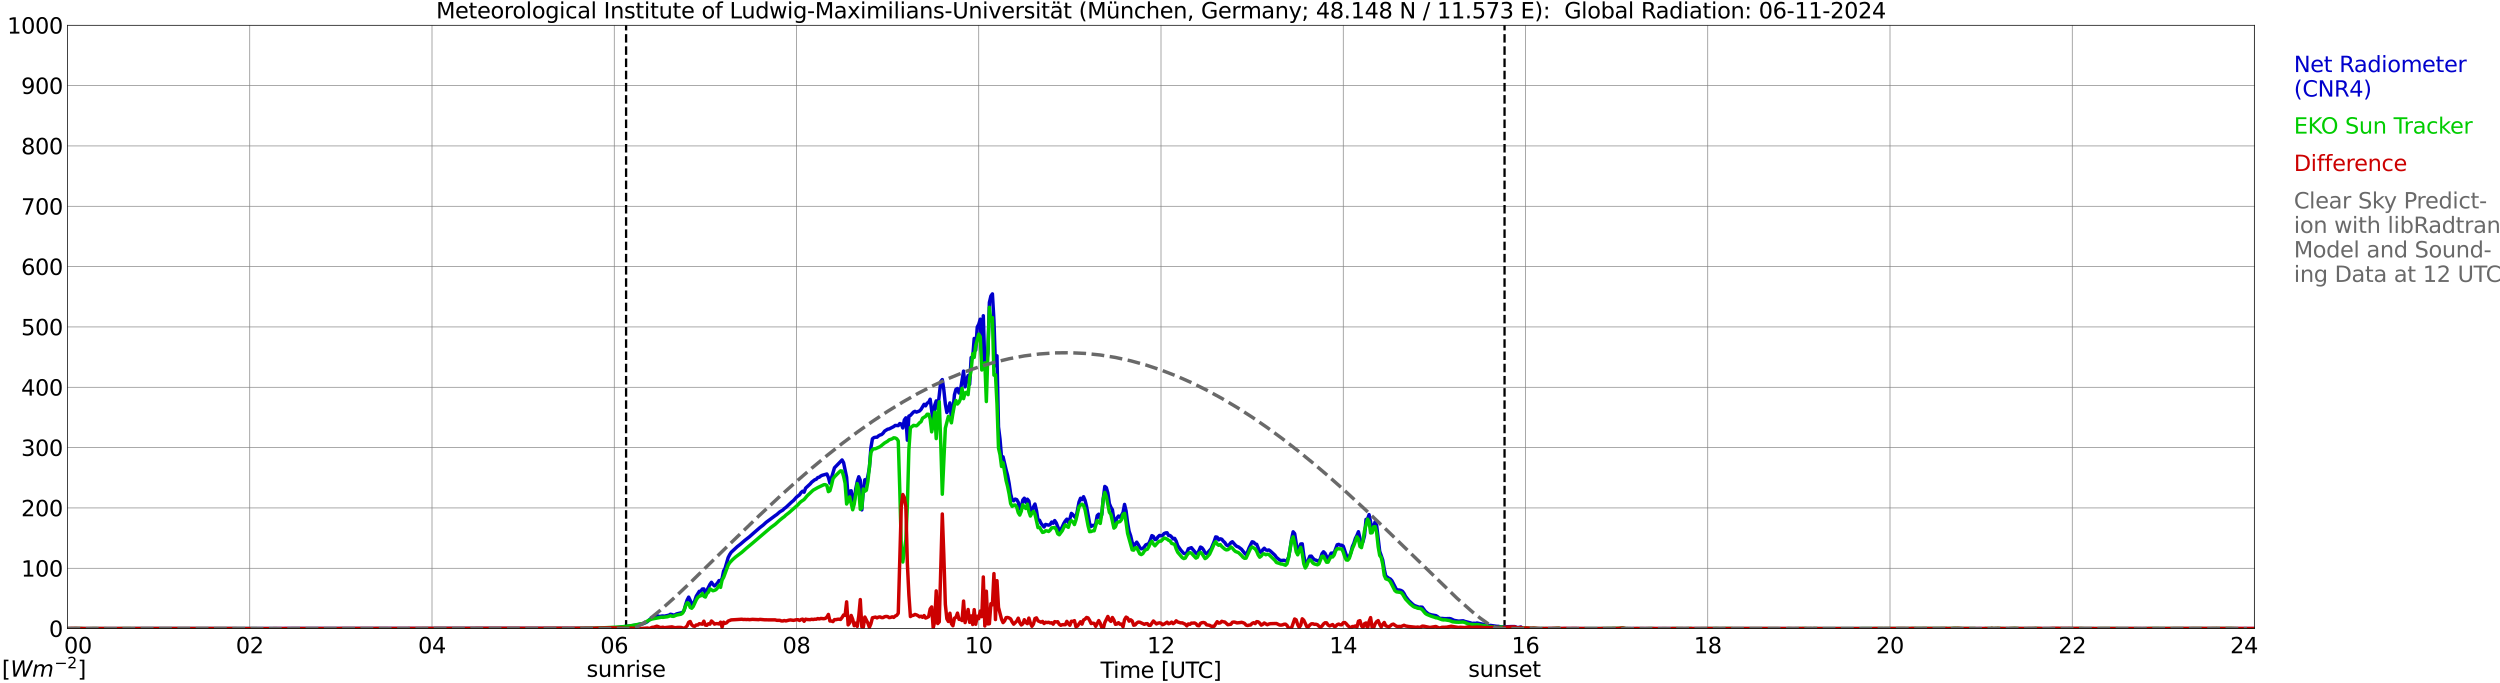 <?xml version="1.0" encoding="utf-8" standalone="no"?>
<!DOCTYPE svg PUBLIC "-//W3C//DTD SVG 1.1//EN"
  "http://www.w3.org/Graphics/SVG/1.1/DTD/svg11.dtd">
<svg xmlns:xlink="http://www.w3.org/1999/xlink" width="1085.4pt" height="296.64pt" viewBox="0 0 1085.4 296.64" xmlns="http://www.w3.org/2000/svg" version="1.1">
 <defs>
  <style type="text/css">*{stroke-linejoin: round; stroke-linecap: butt}</style>
 </defs>
 <g id="figure_1">
  <g id="patch_1">
   <path d="M 0 296.64 
L 1085.4 296.64 
L 1085.4 0 
L 0 0 
z
" style="fill: #ffffff"/>
  </g>
  <g id="axes_1">
   <g id="patch_2">
    <path d="M 29.306 272.909 
L 978.814 272.909 
L 978.814 10.976 
L 29.306 10.976 
z
" style="fill: #ffffff"/>
   </g>
   <g id="patch_3">
    <path d="M 978.814 272.909 
L 978.814 272.909 
L 978.814 10.976 
L 978.814 10.976 
z
" clip-path="url(#pcd20bb09cd)" style="fill: #d3d3d3; opacity: 0.25; stroke: #d3d3d3; stroke-linejoin: miter"/>
   </g>
   <g id="matplotlib.axis_1">
    <g id="xtick_1">
     <g id="line2d_1">
      <path d="M 29.306 272.909 
L 29.306 10.976 
" clip-path="url(#pcd20bb09cd)" style="fill: none; stroke: #808080; stroke-width: 0.3; stroke-linecap: square"/>
     </g>
     <g id="line2d_2"/>
     <g id="text_1">
      <!--    00 -->
      <g transform="translate(18.733 283.627) scale(0.095 -0.095)">
       <defs>
        <path id="DejaVuSans-20" transform="scale(0.016)"/>
        <path id="DejaVuSans-30" d="M 2034 4250 
Q 1547 4250 1301 3770 
Q 1056 3291 1056 2328 
Q 1056 1369 1301 889 
Q 1547 409 2034 409 
Q 2525 409 2770 889 
Q 3016 1369 3016 2328 
Q 3016 3291 2770 3770 
Q 2525 4250 2034 4250 
z
M 2034 4750 
Q 2819 4750 3233 4129 
Q 3647 3509 3647 2328 
Q 3647 1150 3233 529 
Q 2819 -91 2034 -91 
Q 1250 -91 836 529 
Q 422 1150 422 2328 
Q 422 3509 836 4129 
Q 1250 4750 2034 4750 
z
" transform="scale(0.016)"/>
       </defs>
       <use xlink:href="#DejaVuSans-20"/>
       <use xlink:href="#DejaVuSans-20" transform="translate(31.787 0)"/>
       <use xlink:href="#DejaVuSans-20" transform="translate(63.574 0)"/>
       <use xlink:href="#DejaVuSans-30" transform="translate(95.361 0)"/>
       <use xlink:href="#DejaVuSans-30" transform="translate(158.984 0)"/>
      </g>
     </g>
    </g>
    <g id="xtick_2">
     <g id="line2d_3">
      <path d="M 108.431 272.909 
L 108.431 10.976 
" clip-path="url(#pcd20bb09cd)" style="fill: none; stroke: #808080; stroke-width: 0.3; stroke-linecap: square"/>
     </g>
     <g id="line2d_4"/>
     <g id="text_2">
      <!-- 02 -->
      <g transform="translate(102.387 283.627) scale(0.095 -0.095)">
       <defs>
        <path id="DejaVuSans-32" d="M 1228 531 
L 3431 531 
L 3431 0 
L 469 0 
L 469 531 
Q 828 903 1448 1529 
Q 2069 2156 2228 2338 
Q 2531 2678 2651 2914 
Q 2772 3150 2772 3378 
Q 2772 3750 2511 3984 
Q 2250 4219 1831 4219 
Q 1534 4219 1204 4116 
Q 875 4013 500 3803 
L 500 4441 
Q 881 4594 1212 4672 
Q 1544 4750 1819 4750 
Q 2544 4750 2975 4387 
Q 3406 4025 3406 3419 
Q 3406 3131 3298 2873 
Q 3191 2616 2906 2266 
Q 2828 2175 2409 1742 
Q 1991 1309 1228 531 
z
" transform="scale(0.016)"/>
       </defs>
       <use xlink:href="#DejaVuSans-30"/>
       <use xlink:href="#DejaVuSans-32" transform="translate(63.623 0)"/>
      </g>
     </g>
    </g>
    <g id="xtick_3">
     <g id="line2d_5">
      <path d="M 187.557 272.909 
L 187.557 10.976 
" clip-path="url(#pcd20bb09cd)" style="fill: none; stroke: #808080; stroke-width: 0.3; stroke-linecap: square"/>
     </g>
     <g id="line2d_6"/>
     <g id="text_3">
      <!-- 04 -->
      <g transform="translate(181.513 283.627) scale(0.095 -0.095)">
       <defs>
        <path id="DejaVuSans-34" d="M 2419 4116 
L 825 1625 
L 2419 1625 
L 2419 4116 
z
M 2253 4666 
L 3047 4666 
L 3047 1625 
L 3713 1625 
L 3713 1100 
L 3047 1100 
L 3047 0 
L 2419 0 
L 2419 1100 
L 313 1100 
L 313 1709 
L 2253 4666 
z
" transform="scale(0.016)"/>
       </defs>
       <use xlink:href="#DejaVuSans-30"/>
       <use xlink:href="#DejaVuSans-34" transform="translate(63.623 0)"/>
      </g>
     </g>
    </g>
    <g id="xtick_4">
     <g id="line2d_7">
      <path d="M 266.683 272.909 
L 266.683 10.976 
" clip-path="url(#pcd20bb09cd)" style="fill: none; stroke: #808080; stroke-width: 0.3; stroke-linecap: square"/>
     </g>
     <g id="line2d_8"/>
     <g id="text_4">
      <!-- 06 -->
      <g transform="translate(260.638 283.627) scale(0.095 -0.095)">
       <defs>
        <path id="DejaVuSans-36" d="M 2113 2584 
Q 1688 2584 1439 2293 
Q 1191 2003 1191 1497 
Q 1191 994 1439 701 
Q 1688 409 2113 409 
Q 2538 409 2786 701 
Q 3034 994 3034 1497 
Q 3034 2003 2786 2293 
Q 2538 2584 2113 2584 
z
M 3366 4563 
L 3366 3988 
Q 3128 4100 2886 4159 
Q 2644 4219 2406 4219 
Q 1781 4219 1451 3797 
Q 1122 3375 1075 2522 
Q 1259 2794 1537 2939 
Q 1816 3084 2150 3084 
Q 2853 3084 3261 2657 
Q 3669 2231 3669 1497 
Q 3669 778 3244 343 
Q 2819 -91 2113 -91 
Q 1303 -91 875 529 
Q 447 1150 447 2328 
Q 447 3434 972 4092 
Q 1497 4750 2381 4750 
Q 2619 4750 2861 4703 
Q 3103 4656 3366 4563 
z
" transform="scale(0.016)"/>
       </defs>
       <use xlink:href="#DejaVuSans-30"/>
       <use xlink:href="#DejaVuSans-36" transform="translate(63.623 0)"/>
      </g>
     </g>
    </g>
    <g id="xtick_5">
     <g id="line2d_9">
      <path d="M 345.808 272.909 
L 345.808 10.976 
" clip-path="url(#pcd20bb09cd)" style="fill: none; stroke: #808080; stroke-width: 0.3; stroke-linecap: square"/>
     </g>
     <g id="line2d_10"/>
     <g id="text_5">
      <!-- 08 -->
      <g transform="translate(339.764 283.627) scale(0.095 -0.095)">
       <defs>
        <path id="DejaVuSans-38" d="M 2034 2216 
Q 1584 2216 1326 1975 
Q 1069 1734 1069 1313 
Q 1069 891 1326 650 
Q 1584 409 2034 409 
Q 2484 409 2743 651 
Q 3003 894 3003 1313 
Q 3003 1734 2745 1975 
Q 2488 2216 2034 2216 
z
M 1403 2484 
Q 997 2584 770 2862 
Q 544 3141 544 3541 
Q 544 4100 942 4425 
Q 1341 4750 2034 4750 
Q 2731 4750 3128 4425 
Q 3525 4100 3525 3541 
Q 3525 3141 3298 2862 
Q 3072 2584 2669 2484 
Q 3125 2378 3379 2068 
Q 3634 1759 3634 1313 
Q 3634 634 3220 271 
Q 2806 -91 2034 -91 
Q 1263 -91 848 271 
Q 434 634 434 1313 
Q 434 1759 690 2068 
Q 947 2378 1403 2484 
z
M 1172 3481 
Q 1172 3119 1398 2916 
Q 1625 2713 2034 2713 
Q 2441 2713 2670 2916 
Q 2900 3119 2900 3481 
Q 2900 3844 2670 4047 
Q 2441 4250 2034 4250 
Q 1625 4250 1398 4047 
Q 1172 3844 1172 3481 
z
" transform="scale(0.016)"/>
       </defs>
       <use xlink:href="#DejaVuSans-30"/>
       <use xlink:href="#DejaVuSans-38" transform="translate(63.623 0)"/>
      </g>
     </g>
    </g>
    <g id="xtick_6">
     <g id="line2d_11">
      <path d="M 424.934 272.909 
L 424.934 10.976 
" clip-path="url(#pcd20bb09cd)" style="fill: none; stroke: #808080; stroke-width: 0.3; stroke-linecap: square"/>
     </g>
     <g id="line2d_12"/>
     <g id="text_6">
      <!-- 10 -->
      <g transform="translate(418.89 283.627) scale(0.095 -0.095)">
       <defs>
        <path id="DejaVuSans-31" d="M 794 531 
L 1825 531 
L 1825 4091 
L 703 3866 
L 703 4441 
L 1819 4666 
L 2450 4666 
L 2450 531 
L 3481 531 
L 3481 0 
L 794 0 
L 794 531 
z
" transform="scale(0.016)"/>
       </defs>
       <use xlink:href="#DejaVuSans-31"/>
       <use xlink:href="#DejaVuSans-30" transform="translate(63.623 0)"/>
      </g>
     </g>
    </g>
    <g id="xtick_7">
     <g id="line2d_13">
      <path d="M 504.06 272.909 
L 504.06 10.976 
" clip-path="url(#pcd20bb09cd)" style="fill: none; stroke: #808080; stroke-width: 0.3; stroke-linecap: square"/>
     </g>
     <g id="line2d_14"/>
     <g id="text_7">
      <!-- 12 -->
      <g transform="translate(498.015 283.627) scale(0.095 -0.095)">
       <use xlink:href="#DejaVuSans-31"/>
       <use xlink:href="#DejaVuSans-32" transform="translate(63.623 0)"/>
      </g>
     </g>
    </g>
    <g id="xtick_8">
     <g id="line2d_15">
      <path d="M 583.185 272.909 
L 583.185 10.976 
" clip-path="url(#pcd20bb09cd)" style="fill: none; stroke: #808080; stroke-width: 0.3; stroke-linecap: square"/>
     </g>
     <g id="line2d_16"/>
     <g id="text_8">
      <!-- 14 -->
      <g transform="translate(577.141 283.627) scale(0.095 -0.095)">
       <use xlink:href="#DejaVuSans-31"/>
       <use xlink:href="#DejaVuSans-34" transform="translate(63.623 0)"/>
      </g>
     </g>
    </g>
    <g id="xtick_9">
     <g id="line2d_17">
      <path d="M 662.311 272.909 
L 662.311 10.976 
" clip-path="url(#pcd20bb09cd)" style="fill: none; stroke: #808080; stroke-width: 0.3; stroke-linecap: square"/>
     </g>
     <g id="line2d_18"/>
     <g id="text_9">
      <!-- 16 -->
      <g transform="translate(656.267 283.627) scale(0.095 -0.095)">
       <use xlink:href="#DejaVuSans-31"/>
       <use xlink:href="#DejaVuSans-36" transform="translate(63.623 0)"/>
      </g>
     </g>
    </g>
    <g id="xtick_10">
     <g id="line2d_19">
      <path d="M 741.437 272.909 
L 741.437 10.976 
" clip-path="url(#pcd20bb09cd)" style="fill: none; stroke: #808080; stroke-width: 0.3; stroke-linecap: square"/>
     </g>
     <g id="line2d_20"/>
     <g id="text_10">
      <!-- 18 -->
      <g transform="translate(735.392 283.627) scale(0.095 -0.095)">
       <use xlink:href="#DejaVuSans-31"/>
       <use xlink:href="#DejaVuSans-38" transform="translate(63.623 0)"/>
      </g>
     </g>
    </g>
    <g id="xtick_11">
     <g id="line2d_21">
      <path d="M 820.562 272.909 
L 820.562 10.976 
" clip-path="url(#pcd20bb09cd)" style="fill: none; stroke: #808080; stroke-width: 0.3; stroke-linecap: square"/>
     </g>
     <g id="line2d_22"/>
     <g id="text_11">
      <!-- 20 -->
      <g transform="translate(814.518 283.627) scale(0.095 -0.095)">
       <use xlink:href="#DejaVuSans-32"/>
       <use xlink:href="#DejaVuSans-30" transform="translate(63.623 0)"/>
      </g>
     </g>
    </g>
    <g id="xtick_12">
     <g id="line2d_23">
      <path d="M 899.688 272.909 
L 899.688 10.976 
" clip-path="url(#pcd20bb09cd)" style="fill: none; stroke: #808080; stroke-width: 0.3; stroke-linecap: square"/>
     </g>
     <g id="line2d_24"/>
     <g id="text_12">
      <!-- 22 -->
      <g transform="translate(893.644 283.627) scale(0.095 -0.095)">
       <use xlink:href="#DejaVuSans-32"/>
       <use xlink:href="#DejaVuSans-32" transform="translate(63.623 0)"/>
      </g>
     </g>
    </g>
    <g id="xtick_13">
     <g id="line2d_25">
      <path d="M 978.814 272.909 
L 978.814 10.976 
" clip-path="url(#pcd20bb09cd)" style="fill: none; stroke: #808080; stroke-width: 0.3; stroke-linecap: square"/>
     </g>
     <g id="line2d_26"/>
     <g id="text_13">
      <!-- 24    -->
      <g transform="translate(968.241 283.627) scale(0.095 -0.095)">
       <use xlink:href="#DejaVuSans-32"/>
       <use xlink:href="#DejaVuSans-34" transform="translate(63.623 0)"/>
       <use xlink:href="#DejaVuSans-20" transform="translate(127.246 0)"/>
       <use xlink:href="#DejaVuSans-20" transform="translate(159.033 0)"/>
       <use xlink:href="#DejaVuSans-20" transform="translate(190.82 0)"/>
      </g>
     </g>
    </g>
    <g id="text_14">
     <!-- Time [UTC] -->
     <g transform="translate(477.806 294.322) scale(0.095 -0.095)">
      <defs>
       <path id="DejaVuSans-54" d="M -19 4666 
L 3928 4666 
L 3928 4134 
L 2272 4134 
L 2272 0 
L 1638 0 
L 1638 4134 
L -19 4134 
L -19 4666 
z
" transform="scale(0.016)"/>
       <path id="DejaVuSans-69" d="M 603 3500 
L 1178 3500 
L 1178 0 
L 603 0 
L 603 3500 
z
M 603 4863 
L 1178 4863 
L 1178 4134 
L 603 4134 
L 603 4863 
z
" transform="scale(0.016)"/>
       <path id="DejaVuSans-6d" d="M 3328 2828 
Q 3544 3216 3844 3400 
Q 4144 3584 4550 3584 
Q 5097 3584 5394 3201 
Q 5691 2819 5691 2113 
L 5691 0 
L 5113 0 
L 5113 2094 
Q 5113 2597 4934 2840 
Q 4756 3084 4391 3084 
Q 3944 3084 3684 2787 
Q 3425 2491 3425 1978 
L 3425 0 
L 2847 0 
L 2847 2094 
Q 2847 2600 2669 2842 
Q 2491 3084 2119 3084 
Q 1678 3084 1418 2786 
Q 1159 2488 1159 1978 
L 1159 0 
L 581 0 
L 581 3500 
L 1159 3500 
L 1159 2956 
Q 1356 3278 1631 3431 
Q 1906 3584 2284 3584 
Q 2666 3584 2933 3390 
Q 3200 3197 3328 2828 
z
" transform="scale(0.016)"/>
       <path id="DejaVuSans-65" d="M 3597 1894 
L 3597 1613 
L 953 1613 
Q 991 1019 1311 708 
Q 1631 397 2203 397 
Q 2534 397 2845 478 
Q 3156 559 3463 722 
L 3463 178 
Q 3153 47 2828 -22 
Q 2503 -91 2169 -91 
Q 1331 -91 842 396 
Q 353 884 353 1716 
Q 353 2575 817 3079 
Q 1281 3584 2069 3584 
Q 2775 3584 3186 3129 
Q 3597 2675 3597 1894 
z
M 3022 2063 
Q 3016 2534 2758 2815 
Q 2500 3097 2075 3097 
Q 1594 3097 1305 2825 
Q 1016 2553 972 2059 
L 3022 2063 
z
" transform="scale(0.016)"/>
       <path id="DejaVuSans-5b" d="M 550 4863 
L 1875 4863 
L 1875 4416 
L 1125 4416 
L 1125 -397 
L 1875 -397 
L 1875 -844 
L 550 -844 
L 550 4863 
z
" transform="scale(0.016)"/>
       <path id="DejaVuSans-55" d="M 556 4666 
L 1191 4666 
L 1191 1831 
Q 1191 1081 1462 751 
Q 1734 422 2344 422 
Q 2950 422 3222 751 
Q 3494 1081 3494 1831 
L 3494 4666 
L 4128 4666 
L 4128 1753 
Q 4128 841 3676 375 
Q 3225 -91 2344 -91 
Q 1459 -91 1007 375 
Q 556 841 556 1753 
L 556 4666 
z
" transform="scale(0.016)"/>
       <path id="DejaVuSans-43" d="M 4122 4306 
L 4122 3641 
Q 3803 3938 3442 4084 
Q 3081 4231 2675 4231 
Q 1875 4231 1450 3742 
Q 1025 3253 1025 2328 
Q 1025 1406 1450 917 
Q 1875 428 2675 428 
Q 3081 428 3442 575 
Q 3803 722 4122 1019 
L 4122 359 
Q 3791 134 3420 21 
Q 3050 -91 2638 -91 
Q 1578 -91 968 557 
Q 359 1206 359 2328 
Q 359 3453 968 4101 
Q 1578 4750 2638 4750 
Q 3056 4750 3426 4639 
Q 3797 4528 4122 4306 
z
" transform="scale(0.016)"/>
       <path id="DejaVuSans-5d" d="M 1947 4863 
L 1947 -844 
L 622 -844 
L 622 -397 
L 1369 -397 
L 1369 4416 
L 622 4416 
L 622 4863 
L 1947 4863 
z
" transform="scale(0.016)"/>
      </defs>
      <use xlink:href="#DejaVuSans-54"/>
      <use xlink:href="#DejaVuSans-69" transform="translate(57.959 0)"/>
      <use xlink:href="#DejaVuSans-6d" transform="translate(85.742 0)"/>
      <use xlink:href="#DejaVuSans-65" transform="translate(183.154 0)"/>
      <use xlink:href="#DejaVuSans-20" transform="translate(244.678 0)"/>
      <use xlink:href="#DejaVuSans-5b" transform="translate(276.465 0)"/>
      <use xlink:href="#DejaVuSans-55" transform="translate(315.479 0)"/>
      <use xlink:href="#DejaVuSans-54" transform="translate(388.672 0)"/>
      <use xlink:href="#DejaVuSans-43" transform="translate(443.881 0)"/>
      <use xlink:href="#DejaVuSans-5d" transform="translate(513.705 0)"/>
     </g>
    </g>
   </g>
   <g id="matplotlib.axis_2">
    <g id="ytick_1">
     <g id="line2d_27">
      <path d="M 29.306 272.909 
L 978.814 272.909 
" clip-path="url(#pcd20bb09cd)" style="fill: none; stroke: #808080; stroke-width: 0.3; stroke-linecap: square"/>
     </g>
     <g id="line2d_28"/>
     <g id="text_15">
      <!-- 0 -->
      <g transform="translate(21.261 276.518) scale(0.095 -0.095)">
       <use xlink:href="#DejaVuSans-30"/>
      </g>
     </g>
    </g>
    <g id="ytick_2">
     <g id="line2d_29">
      <path d="M 29.306 246.715 
L 978.814 246.715 
" clip-path="url(#pcd20bb09cd)" style="fill: none; stroke: #808080; stroke-width: 0.3; stroke-linecap: square"/>
     </g>
     <g id="line2d_30"/>
     <g id="text_16">
      <!-- 100 -->
      <g transform="translate(9.173 250.325) scale(0.095 -0.095)">
       <use xlink:href="#DejaVuSans-31"/>
       <use xlink:href="#DejaVuSans-30" transform="translate(63.623 0)"/>
       <use xlink:href="#DejaVuSans-30" transform="translate(127.246 0)"/>
      </g>
     </g>
    </g>
    <g id="ytick_3">
     <g id="line2d_31">
      <path d="M 29.306 220.522 
L 978.814 220.522 
" clip-path="url(#pcd20bb09cd)" style="fill: none; stroke: #808080; stroke-width: 0.3; stroke-linecap: square"/>
     </g>
     <g id="line2d_32"/>
     <g id="text_17">
      <!-- 200 -->
      <g transform="translate(9.173 224.131) scale(0.095 -0.095)">
       <use xlink:href="#DejaVuSans-32"/>
       <use xlink:href="#DejaVuSans-30" transform="translate(63.623 0)"/>
       <use xlink:href="#DejaVuSans-30" transform="translate(127.246 0)"/>
      </g>
     </g>
    </g>
    <g id="ytick_4">
     <g id="line2d_33">
      <path d="M 29.306 194.329 
L 978.814 194.329 
" clip-path="url(#pcd20bb09cd)" style="fill: none; stroke: #808080; stroke-width: 0.3; stroke-linecap: square"/>
     </g>
     <g id="line2d_34"/>
     <g id="text_18">
      <!-- 300 -->
      <g transform="translate(9.173 197.938) scale(0.095 -0.095)">
       <defs>
        <path id="DejaVuSans-33" d="M 2597 2516 
Q 3050 2419 3304 2112 
Q 3559 1806 3559 1356 
Q 3559 666 3084 287 
Q 2609 -91 1734 -91 
Q 1441 -91 1130 -33 
Q 819 25 488 141 
L 488 750 
Q 750 597 1062 519 
Q 1375 441 1716 441 
Q 2309 441 2620 675 
Q 2931 909 2931 1356 
Q 2931 1769 2642 2001 
Q 2353 2234 1838 2234 
L 1294 2234 
L 1294 2753 
L 1863 2753 
Q 2328 2753 2575 2939 
Q 2822 3125 2822 3475 
Q 2822 3834 2567 4026 
Q 2313 4219 1838 4219 
Q 1578 4219 1281 4162 
Q 984 4106 628 3988 
L 628 4550 
Q 988 4650 1302 4700 
Q 1616 4750 1894 4750 
Q 2613 4750 3031 4423 
Q 3450 4097 3450 3541 
Q 3450 3153 3228 2886 
Q 3006 2619 2597 2516 
z
" transform="scale(0.016)"/>
       </defs>
       <use xlink:href="#DejaVuSans-33"/>
       <use xlink:href="#DejaVuSans-30" transform="translate(63.623 0)"/>
       <use xlink:href="#DejaVuSans-30" transform="translate(127.246 0)"/>
      </g>
     </g>
    </g>
    <g id="ytick_5">
     <g id="line2d_35">
      <path d="M 29.306 168.136 
L 978.814 168.136 
" clip-path="url(#pcd20bb09cd)" style="fill: none; stroke: #808080; stroke-width: 0.3; stroke-linecap: square"/>
     </g>
     <g id="line2d_36"/>
     <g id="text_19">
      <!-- 400 -->
      <g transform="translate(9.173 171.745) scale(0.095 -0.095)">
       <use xlink:href="#DejaVuSans-34"/>
       <use xlink:href="#DejaVuSans-30" transform="translate(63.623 0)"/>
       <use xlink:href="#DejaVuSans-30" transform="translate(127.246 0)"/>
      </g>
     </g>
    </g>
    <g id="ytick_6">
     <g id="line2d_37">
      <path d="M 29.306 141.942 
L 978.814 141.942 
" clip-path="url(#pcd20bb09cd)" style="fill: none; stroke: #808080; stroke-width: 0.3; stroke-linecap: square"/>
     </g>
     <g id="line2d_38"/>
     <g id="text_20">
      <!-- 500 -->
      <g transform="translate(9.173 145.551) scale(0.095 -0.095)">
       <defs>
        <path id="DejaVuSans-35" d="M 691 4666 
L 3169 4666 
L 3169 4134 
L 1269 4134 
L 1269 2991 
Q 1406 3038 1543 3061 
Q 1681 3084 1819 3084 
Q 2600 3084 3056 2656 
Q 3513 2228 3513 1497 
Q 3513 744 3044 326 
Q 2575 -91 1722 -91 
Q 1428 -91 1123 -41 
Q 819 9 494 109 
L 494 744 
Q 775 591 1075 516 
Q 1375 441 1709 441 
Q 2250 441 2565 725 
Q 2881 1009 2881 1497 
Q 2881 1984 2565 2268 
Q 2250 2553 1709 2553 
Q 1456 2553 1204 2497 
Q 953 2441 691 2322 
L 691 4666 
z
" transform="scale(0.016)"/>
       </defs>
       <use xlink:href="#DejaVuSans-35"/>
       <use xlink:href="#DejaVuSans-30" transform="translate(63.623 0)"/>
       <use xlink:href="#DejaVuSans-30" transform="translate(127.246 0)"/>
      </g>
     </g>
    </g>
    <g id="ytick_7">
     <g id="line2d_39">
      <path d="M 29.306 115.749 
L 978.814 115.749 
" clip-path="url(#pcd20bb09cd)" style="fill: none; stroke: #808080; stroke-width: 0.3; stroke-linecap: square"/>
     </g>
     <g id="line2d_40"/>
     <g id="text_21">
      <!-- 600 -->
      <g transform="translate(9.173 119.358) scale(0.095 -0.095)">
       <use xlink:href="#DejaVuSans-36"/>
       <use xlink:href="#DejaVuSans-30" transform="translate(63.623 0)"/>
       <use xlink:href="#DejaVuSans-30" transform="translate(127.246 0)"/>
      </g>
     </g>
    </g>
    <g id="ytick_8">
     <g id="line2d_41">
      <path d="M 29.306 89.556 
L 978.814 89.556 
" clip-path="url(#pcd20bb09cd)" style="fill: none; stroke: #808080; stroke-width: 0.3; stroke-linecap: square"/>
     </g>
     <g id="line2d_42"/>
     <g id="text_22">
      <!-- 700 -->
      <g transform="translate(9.173 93.165) scale(0.095 -0.095)">
       <defs>
        <path id="DejaVuSans-37" d="M 525 4666 
L 3525 4666 
L 3525 4397 
L 1831 0 
L 1172 0 
L 2766 4134 
L 525 4134 
L 525 4666 
z
" transform="scale(0.016)"/>
       </defs>
       <use xlink:href="#DejaVuSans-37"/>
       <use xlink:href="#DejaVuSans-30" transform="translate(63.623 0)"/>
       <use xlink:href="#DejaVuSans-30" transform="translate(127.246 0)"/>
      </g>
     </g>
    </g>
    <g id="ytick_9">
     <g id="line2d_43">
      <path d="M 29.306 63.362 
L 978.814 63.362 
" clip-path="url(#pcd20bb09cd)" style="fill: none; stroke: #808080; stroke-width: 0.3; stroke-linecap: square"/>
     </g>
     <g id="line2d_44"/>
     <g id="text_23">
      <!-- 800 -->
      <g transform="translate(9.173 66.972) scale(0.095 -0.095)">
       <use xlink:href="#DejaVuSans-38"/>
       <use xlink:href="#DejaVuSans-30" transform="translate(63.623 0)"/>
       <use xlink:href="#DejaVuSans-30" transform="translate(127.246 0)"/>
      </g>
     </g>
    </g>
    <g id="ytick_10">
     <g id="line2d_45">
      <path d="M 29.306 37.169 
L 978.814 37.169 
" clip-path="url(#pcd20bb09cd)" style="fill: none; stroke: #808080; stroke-width: 0.3; stroke-linecap: square"/>
     </g>
     <g id="line2d_46"/>
     <g id="text_24">
      <!-- 900 -->
      <g transform="translate(9.173 40.778) scale(0.095 -0.095)">
       <defs>
        <path id="DejaVuSans-39" d="M 703 97 
L 703 672 
Q 941 559 1184 500 
Q 1428 441 1663 441 
Q 2288 441 2617 861 
Q 2947 1281 2994 2138 
Q 2813 1869 2534 1725 
Q 2256 1581 1919 1581 
Q 1219 1581 811 2004 
Q 403 2428 403 3163 
Q 403 3881 828 4315 
Q 1253 4750 1959 4750 
Q 2769 4750 3195 4129 
Q 3622 3509 3622 2328 
Q 3622 1225 3098 567 
Q 2575 -91 1691 -91 
Q 1453 -91 1209 -44 
Q 966 3 703 97 
z
M 1959 2075 
Q 2384 2075 2632 2365 
Q 2881 2656 2881 3163 
Q 2881 3666 2632 3958 
Q 2384 4250 1959 4250 
Q 1534 4250 1286 3958 
Q 1038 3666 1038 3163 
Q 1038 2656 1286 2365 
Q 1534 2075 1959 2075 
z
" transform="scale(0.016)"/>
       </defs>
       <use xlink:href="#DejaVuSans-39"/>
       <use xlink:href="#DejaVuSans-30" transform="translate(63.623 0)"/>
       <use xlink:href="#DejaVuSans-30" transform="translate(127.246 0)"/>
      </g>
     </g>
    </g>
    <g id="ytick_11">
     <g id="line2d_47">
      <path d="M 29.306 10.976 
L 978.814 10.976 
" clip-path="url(#pcd20bb09cd)" style="fill: none; stroke: #808080; stroke-width: 0.3; stroke-linecap: square"/>
     </g>
     <g id="line2d_48"/>
     <g id="text_25">
      <!-- 1000 -->
      <g transform="translate(3.128 14.585) scale(0.095 -0.095)">
       <use xlink:href="#DejaVuSans-31"/>
       <use xlink:href="#DejaVuSans-30" transform="translate(63.623 0)"/>
       <use xlink:href="#DejaVuSans-30" transform="translate(127.246 0)"/>
       <use xlink:href="#DejaVuSans-30" transform="translate(190.869 0)"/>
      </g>
     </g>
    </g>
   </g>
   <g id="line2d_49">
    <path d="M 271.826 272.909 
L 271.826 10.976 
" clip-path="url(#pcd20bb09cd)" style="fill: none; stroke-dasharray: 3.7,1.6; stroke-dashoffset: 0; stroke: #000000"/>
   </g>
   <g id="line2d_50">
    <path d="M 653.212 272.909 
L 653.212 10.976 
" clip-path="url(#pcd20bb09cd)" style="fill: none; stroke-dasharray: 3.7,1.6; stroke-dashoffset: 0; stroke: #000000"/>
   </g>
   <g id="line2d_51">
    <path d="M 29.306 272.909 
L 265.364 272.804 
L 275.914 271.447 
L 277.892 270.981 
L 279.211 270.779 
L 280.53 270.232 
L 281.189 269.787 
L 282.508 268.571 
L 283.167 268.186 
L 283.827 268.024 
L 285.145 267.275 
L 286.464 267.681 
L 287.124 267.497 
L 287.783 267.437 
L 288.442 267.518 
L 290.42 267.091 
L 291.08 266.688 
L 291.739 266.808 
L 292.399 267.073 
L 293.058 266.931 
L 293.717 266.546 
L 296.355 265.897 
L 297.014 264.985 
L 297.674 262.494 
L 298.333 260.488 
L 298.992 259.252 
L 299.652 260.629 
L 300.311 262.413 
L 300.971 262.211 
L 301.63 260.813 
L 302.289 258.848 
L 303.608 256.721 
L 304.267 256.658 
L 304.927 255.729 
L 305.586 255.687 
L 306.246 257.693 
L 307.564 255.019 
L 308.224 253.722 
L 308.883 252.811 
L 309.543 253.761 
L 310.202 254.372 
L 310.861 253.843 
L 311.521 253.094 
L 312.18 252.062 
L 312.839 252.224 
L 313.499 251.189 
L 314.158 247.928 
L 314.818 246.674 
L 316.136 242.095 
L 316.796 240.798 
L 317.455 239.785 
L 320.093 237.333 
L 321.411 236.301 
L 323.39 234.598 
L 325.368 233.058 
L 327.346 231.298 
L 329.983 229.009 
L 331.302 227.995 
L 332.621 226.78 
L 336.577 223.841 
L 337.236 223.396 
L 338.555 222.24 
L 339.874 221.452 
L 340.533 220.784 
L 341.193 220.318 
L 343.83 217.845 
L 344.49 217.319 
L 345.808 215.841 
L 347.127 214.828 
L 347.787 213.835 
L 348.446 213.267 
L 349.105 213.694 
L 349.765 211.931 
L 351.743 210.108 
L 352.402 209.338 
L 353.721 208.306 
L 354.38 208.08 
L 355.04 207.331 
L 355.699 207.19 
L 356.359 206.642 
L 357.018 206.338 
L 358.996 205.791 
L 359.655 207.313 
L 360.315 209.762 
L 362.293 203.098 
L 365.59 199.696 
L 366.249 200.869 
L 367.568 207.211 
L 368.227 215.941 
L 368.887 213.248 
L 369.546 213.065 
L 370.206 217.298 
L 370.865 217.683 
L 371.524 212.295 
L 372.184 209.034 
L 372.843 206.988 
L 373.502 208.528 
L 374.162 221.371 
L 374.821 212.903 
L 375.481 208.285 
L 376.14 209.055 
L 376.799 206.705 
L 377.459 203.077 
L 378.118 194.347 
L 378.777 190.518 
L 379.437 189.991 
L 380.096 189.829 
L 380.756 189.829 
L 381.415 189.242 
L 382.074 188.857 
L 382.734 188.674 
L 383.393 188.087 
L 384.053 187.175 
L 385.371 186.345 
L 386.031 186.222 
L 388.009 185.211 
L 388.668 184.703 
L 389.987 184.784 
L 390.646 183.893 
L 391.306 184.116 
L 391.965 185.798 
L 392.624 182.314 
L 393.284 181.402 
L 393.943 191.125 
L 394.603 180.653 
L 395.262 180.349 
L 396.581 178.911 
L 397.24 178.587 
L 397.899 178.93 
L 399.218 178.424 
L 399.878 177.735 
L 401.196 175.548 
L 401.856 176.195 
L 402.515 175.04 
L 403.175 174.676 
L 403.834 173.34 
L 404.493 178.099 
L 405.153 184.399 
L 405.812 175.952 
L 406.471 174.047 
L 407.131 177.453 
L 408.45 165.6 
L 409.109 164.812 
L 409.768 169.168 
L 410.428 175.386 
L 411.087 179.113 
L 411.746 177.675 
L 412.406 174.92 
L 413.065 181.463 
L 413.725 178.079 
L 414.384 171.394 
L 415.043 169.024 
L 415.703 168.68 
L 416.362 170.624 
L 417.022 169.147 
L 418.34 161.124 
L 419 167.95 
L 419.659 164.974 
L 420.318 163.049 
L 420.978 166.857 
L 421.637 155.248 
L 422.297 155.372 
L 422.956 146.943 
L 423.615 151.966 
L 424.275 142.021 
L 424.934 140.784 
L 425.593 138.576 
L 426.253 155.471 
L 426.912 137.078 
L 427.572 158.654 
L 428.231 158.106 
L 428.89 153.386 
L 429.55 131.305 
L 430.209 128.508 
L 430.869 127.596 
L 431.528 139.003 
L 432.187 158.795 
L 432.847 154.478 
L 433.506 185.331 
L 434.165 190.638 
L 434.825 198.46 
L 435.484 198.336 
L 436.803 203.908 
L 437.462 206.42 
L 438.122 209.885 
L 438.781 214.422 
L 439.44 216.976 
L 440.1 217.421 
L 440.759 216.69 
L 441.419 216.913 
L 442.078 218.05 
L 442.737 220.986 
L 443.397 220.399 
L 444.056 217.096 
L 444.716 216.305 
L 445.375 218.11 
L 446.034 216.732 
L 446.694 217.541 
L 447.353 221.654 
L 448.012 221.816 
L 448.672 220.095 
L 449.331 218.838 
L 449.991 221.614 
L 450.65 225.706 
L 451.309 225.847 
L 451.969 227.225 
L 453.287 228.805 
L 453.947 227.691 
L 455.266 227.995 
L 455.925 227.731 
L 456.584 226.657 
L 457.244 227.165 
L 457.903 226.01 
L 458.563 227.002 
L 459.881 230.284 
L 460.541 229.939 
L 461.2 228.723 
L 461.859 227.264 
L 462.519 226.172 
L 463.178 225.402 
L 463.838 226.84 
L 464.497 225.282 
L 465.156 222.89 
L 465.816 223.437 
L 466.475 224.289 
L 467.134 224.936 
L 468.453 218.008 
L 469.113 216.326 
L 469.772 216.934 
L 470.431 215.658 
L 471.091 217.217 
L 471.75 219.891 
L 473.069 227.264 
L 473.728 228.582 
L 474.388 228.116 
L 475.047 228.218 
L 475.706 227.387 
L 476.366 223.823 
L 477.025 223.233 
L 477.685 224.936 
L 478.344 223.477 
L 479.003 216.386 
L 479.663 211.2 
L 480.322 211.708 
L 480.981 214.037 
L 481.641 218.636 
L 482.3 220.237 
L 482.96 221.29 
L 483.619 225.564 
L 484.278 226.9 
L 484.938 224.915 
L 485.597 224.045 
L 486.256 224.551 
L 486.916 223.66 
L 487.575 222.484 
L 488.235 219 
L 488.894 221.816 
L 489.553 226.96 
L 490.213 230.669 
L 490.872 232.595 
L 491.532 235.369 
L 492.191 237.393 
L 492.85 236.241 
L 493.51 235.389 
L 494.169 236.401 
L 494.828 237.679 
L 495.488 238.286 
L 496.147 238.124 
L 496.807 237.435 
L 497.466 236.524 
L 498.125 236.301 
L 498.785 235.937 
L 499.444 234.418 
L 500.103 232.553 
L 500.763 232.899 
L 501.422 234.274 
L 502.082 234.114 
L 502.741 233.1 
L 503.4 232.472 
L 504.06 232.595 
L 504.719 232.513 
L 505.379 231.662 
L 506.038 231.377 
L 506.697 231.298 
L 507.357 232.493 
L 508.016 232.513 
L 508.675 233.121 
L 509.335 233.97 
L 509.994 233.747 
L 510.654 234.963 
L 511.313 236.909 
L 512.632 238.813 
L 513.95 240.272 
L 514.61 240.413 
L 515.269 239.968 
L 515.929 238.266 
L 517.247 237.778 
L 519.226 240.17 
L 519.885 240.594 
L 521.204 237.516 
L 521.863 237.86 
L 522.522 238.732 
L 523.182 240.068 
L 523.841 240.474 
L 525.819 238.266 
L 527.138 235.107 
L 527.797 233.1 
L 528.457 233.242 
L 529.116 234.376 
L 529.776 233.931 
L 530.435 234.093 
L 531.094 234.944 
L 531.754 235.531 
L 532.413 236.545 
L 533.073 236.969 
L 533.732 236.463 
L 534.391 235.591 
L 535.051 235.206 
L 536.369 236.704 
L 537.029 237.252 
L 537.688 237.456 
L 539.007 238.449 
L 540.326 240.13 
L 540.985 240.798 
L 541.644 239.622 
L 542.304 237.88 
L 543.623 235.227 
L 544.282 235.389 
L 544.941 236.139 
L 545.601 236.322 
L 546.919 239.541 
L 547.579 239.905 
L 548.238 238.672 
L 548.898 238.022 
L 549.557 238.753 
L 550.216 238.912 
L 550.876 238.771 
L 551.535 239.219 
L 553.513 241.042 
L 554.173 241.993 
L 555.491 243.067 
L 556.151 243.371 
L 557.47 243.229 
L 558.129 243.491 
L 558.788 243.392 
L 559.448 241.912 
L 560.107 238.386 
L 560.766 233.97 
L 561.426 230.892 
L 562.085 231.681 
L 562.745 235.775 
L 563.404 239.138 
L 564.063 238.732 
L 564.723 236.178 
L 565.382 236.118 
L 566.042 241.121 
L 566.701 244.445 
L 567.36 244.706 
L 568.679 241.487 
L 569.338 241.445 
L 569.998 242.339 
L 570.657 243.007 
L 571.317 243.187 
L 572.635 243.777 
L 573.295 242.459 
L 573.954 240.392 
L 574.613 239.562 
L 575.273 240.23 
L 575.932 241.587 
L 576.592 242.519 
L 577.251 241.587 
L 577.91 240.17 
L 579.229 240.028 
L 580.548 236.524 
L 581.207 236.34 
L 581.867 236.704 
L 582.526 236.686 
L 583.185 237.131 
L 584.504 241.021 
L 585.164 241.912 
L 585.823 241.629 
L 586.482 239.968 
L 587.142 237.315 
L 587.801 235.856 
L 588.46 233.747 
L 589.12 232.472 
L 589.779 230.85 
L 591.098 236.584 
L 591.757 235.146 
L 592.417 232.532 
L 593.076 225.504 
L 593.736 225.36 
L 594.395 223.437 
L 595.054 226.638 
L 595.714 230.79 
L 596.373 228.38 
L 597.032 226.557 
L 597.692 228.197 
L 599.011 239.339 
L 600.329 243.127 
L 600.989 247.158 
L 601.648 250.076 
L 602.967 251.069 
L 603.626 251.394 
L 604.286 252.101 
L 606.264 255.93 
L 606.923 256.132 
L 607.582 256.174 
L 608.242 256.355 
L 608.901 256.721 
L 609.561 257.651 
L 610.22 258.929 
L 611.539 260.671 
L 612.858 261.908 
L 613.517 262.515 
L 614.176 262.94 
L 616.154 263.649 
L 616.814 263.568 
L 617.473 263.629 
L 618.792 265.412 
L 620.111 266.505 
L 621.429 266.95 
L 623.408 267.296 
L 624.067 267.681 
L 624.726 268.267 
L 625.386 268.511 
L 626.045 268.49 
L 627.364 268.61 
L 629.342 268.55 
L 630.001 268.713 
L 631.32 269.341 
L 633.298 269.684 
L 634.617 269.564 
L 635.276 269.522 
L 635.936 269.787 
L 637.914 270.274 
L 639.233 270.677 
L 639.892 270.578 
L 640.552 270.677 
L 641.211 270.475 
L 646.486 271.589 
L 647.145 271.528 
L 649.783 271.913 
L 650.442 271.913 
L 651.761 272.196 
L 655.717 272.055 
L 657.695 272.055 
L 658.355 272.34 
L 659.014 272.5 
L 660.333 272.238 
L 660.992 272.909 
L 978.154 272.909 
L 978.154 272.909 
" clip-path="url(#pcd20bb09cd)" style="fill: none; stroke: #0000cc; stroke-width: 1.5; stroke-linecap: square"/>
   </g>
   <g id="line2d_52">
    <path d="M 28.646 272.932 
L 35.24 272.865 
L 37.878 272.953 
L 40.515 272.885 
L 49.747 272.95 
L 53.043 272.881 
L 61.615 272.913 
L 66.231 272.923 
L 74.803 272.923 
L 80.078 272.9 
L 94.584 272.922 
L 99.2 272.911 
L 105.794 272.905 
L 121.619 272.957 
L 144.697 272.938 
L 153.929 272.939 
L 164.479 272.922 
L 169.094 272.96 
L 173.71 272.925 
L 237.67 272.919 
L 241.626 272.878 
L 247.561 272.932 
L 251.517 272.84 
L 258.111 272.758 
L 269.32 272.201 
L 271.958 271.904 
L 274.595 271.545 
L 279.211 270.671 
L 279.87 270.378 
L 281.849 269.178 
L 283.167 268.741 
L 287.124 267.975 
L 287.783 268.039 
L 289.102 267.858 
L 289.761 267.784 
L 291.08 267.315 
L 291.739 267.559 
L 292.399 267.61 
L 293.717 267.044 
L 295.696 266.659 
L 296.355 266.194 
L 297.014 264.892 
L 297.674 263.045 
L 298.333 261.712 
L 298.992 261.983 
L 299.652 263.71 
L 300.311 264.077 
L 300.971 263.301 
L 302.289 260.425 
L 302.949 259.396 
L 303.608 258.851 
L 304.267 258.654 
L 304.927 257.641 
L 305.586 258.898 
L 306.246 259.21 
L 306.905 257.698 
L 307.564 257.114 
L 308.224 255.648 
L 309.543 256.489 
L 310.202 256.311 
L 310.861 256.002 
L 311.521 255.241 
L 312.18 254.082 
L 312.839 255.015 
L 313.499 251.822 
L 314.158 250.715 
L 316.136 245.36 
L 316.796 244.336 
L 318.114 242.932 
L 319.433 241.774 
L 322.071 239.786 
L 324.049 238.03 
L 326.686 235.838 
L 334.599 229.084 
L 336.577 227.62 
L 338.555 225.828 
L 339.874 224.757 
L 340.533 224.291 
L 341.193 223.637 
L 342.512 222.623 
L 346.468 219.137 
L 347.127 218.358 
L 347.787 217.77 
L 349.105 216.868 
L 350.424 215.268 
L 352.402 213.4 
L 353.062 212.802 
L 355.04 211.687 
L 357.677 210.441 
L 358.337 210.405 
L 358.996 210.779 
L 359.655 213.456 
L 360.315 213.048 
L 360.974 210.807 
L 361.634 207.955 
L 362.293 207.001 
L 364.271 205.016 
L 364.93 204.428 
L 365.59 204.513 
L 366.249 206.781 
L 366.909 209.804 
L 367.568 218.821 
L 368.227 217.556 
L 368.887 215.726 
L 370.206 221.327 
L 370.865 218.935 
L 372.184 209.984 
L 372.843 212.484 
L 373.502 221.127 
L 374.162 220.6 
L 374.821 212.284 
L 375.481 213.291 
L 376.14 212.824 
L 376.799 209.097 
L 378.118 196.46 
L 378.777 195.212 
L 379.437 194.851 
L 380.096 194.824 
L 381.415 194.224 
L 382.074 193.939 
L 383.393 192.861 
L 384.053 192.326 
L 385.371 191.552 
L 386.031 190.977 
L 387.349 190.521 
L 388.009 190.071 
L 388.668 190.15 
L 389.328 190.498 
L 389.987 191.435 
L 390.646 212.618 
L 391.306 237.429 
L 391.965 244.007 
L 393.284 234.301 
L 393.943 219.319 
L 394.603 195.25 
L 395.262 185.581 
L 395.921 185.269 
L 396.581 184.681 
L 397.899 184.873 
L 398.559 184.324 
L 399.218 183.543 
L 399.878 183.113 
L 400.537 181.547 
L 401.856 180.771 
L 402.515 179.858 
L 403.175 179.869 
L 403.834 181.833 
L 404.493 187.498 
L 405.153 184.71 
L 405.812 178.953 
L 406.471 190.42 
L 407.131 179.644 
L 407.79 174.422 
L 408.45 192.836 
L 409.109 214.566 
L 410.428 185.905 
L 411.746 180.761 
L 412.406 181.59 
L 413.065 183.575 
L 413.725 179.313 
L 414.384 175.898 
L 415.043 173.91 
L 415.703 175.405 
L 416.362 174.643 
L 417.022 173.129 
L 417.681 168.626 
L 418.34 173.076 
L 419 170.561 
L 419.659 170.327 
L 420.318 171.344 
L 420.978 164.154 
L 421.637 160.762 
L 422.297 153.598 
L 422.956 155.167 
L 423.615 150.081 
L 424.934 145.079 
L 425.593 146.195 
L 426.253 160.641 
L 426.912 159.49 
L 427.572 157.515 
L 428.231 174.333 
L 429.55 133.424 
L 430.209 139.306 
L 430.869 137.914 
L 431.528 162.877 
L 432.187 162.72 
L 432.847 175.288 
L 433.506 194.54 
L 434.165 197.441 
L 434.825 202.512 
L 435.484 200.936 
L 436.803 208.665 
L 437.462 211.245 
L 438.122 214.5 
L 438.781 218.627 
L 439.44 219.855 
L 440.1 219.347 
L 440.759 219.248 
L 441.419 220.161 
L 442.078 222.574 
L 442.737 223.618 
L 443.397 221.992 
L 444.056 219.156 
L 444.716 220.166 
L 445.375 220.771 
L 446.034 218.882 
L 446.694 222.099 
L 447.353 224.045 
L 448.012 222.821 
L 448.672 222.023 
L 449.331 223.196 
L 450.65 229.07 
L 451.309 228.922 
L 452.628 231.151 
L 453.287 231.002 
L 453.947 230.441 
L 454.606 230.513 
L 455.266 230.749 
L 455.925 230.153 
L 456.584 229.193 
L 457.903 229.027 
L 458.563 229.875 
L 459.222 231.743 
L 459.881 232.177 
L 461.2 230.417 
L 461.859 228.998 
L 462.519 227.885 
L 463.178 228.542 
L 463.838 228.943 
L 464.497 226.736 
L 465.156 226.07 
L 465.816 226.557 
L 466.475 227.738 
L 467.134 225.763 
L 468.453 220.036 
L 469.113 219.288 
L 469.772 218.881 
L 470.431 219.382 
L 471.091 221.325 
L 472.409 228.32 
L 473.069 230.827 
L 473.728 230.768 
L 474.388 230.483 
L 475.047 230.445 
L 476.366 226.034 
L 477.685 227.254 
L 478.344 222.925 
L 479.003 216.47 
L 479.663 213.798 
L 480.322 215.606 
L 481.641 222.436 
L 482.3 223.357 
L 483.619 229.279 
L 484.278 228.755 
L 484.938 226.918 
L 485.597 226.609 
L 486.256 226.457 
L 486.916 225.623 
L 487.575 223.294 
L 488.235 222.883 
L 488.894 226.797 
L 489.553 231.574 
L 491.532 238.714 
L 492.191 238.857 
L 492.85 237.858 
L 493.51 237.776 
L 494.828 240.459 
L 495.488 240.775 
L 496.147 240.385 
L 496.807 239.292 
L 497.466 238.65 
L 498.125 238.461 
L 498.785 237.359 
L 499.444 235.828 
L 500.103 234.994 
L 500.763 236.199 
L 501.422 236.969 
L 502.741 235.442 
L 503.4 234.967 
L 504.06 234.948 
L 505.379 233.598 
L 506.038 233.753 
L 506.697 234.066 
L 507.357 234.585 
L 508.016 234.839 
L 508.675 235.918 
L 509.994 236.352 
L 510.654 238.339 
L 511.313 239.772 
L 513.291 242.105 
L 513.95 242.503 
L 514.61 242.293 
L 515.269 241.14 
L 515.929 240.284 
L 516.588 239.897 
L 517.247 240.17 
L 519.226 242.305 
L 519.885 241.931 
L 520.544 240.215 
L 521.204 239.807 
L 521.863 240.424 
L 523.182 242.511 
L 523.841 242.115 
L 525.16 240.6 
L 526.479 237.732 
L 527.138 236.124 
L 527.797 235.164 
L 528.457 236.242 
L 529.116 236.752 
L 529.776 236.417 
L 530.435 237.253 
L 531.754 238.401 
L 532.413 238.749 
L 533.073 238.646 
L 533.732 238.19 
L 534.391 237.469 
L 535.051 237.943 
L 535.71 238.808 
L 536.369 239.422 
L 537.688 239.93 
L 539.007 241.179 
L 539.666 241.937 
L 540.326 242.398 
L 540.985 242.327 
L 542.963 238.039 
L 543.623 237.482 
L 544.941 238.296 
L 545.601 239.349 
L 546.26 240.943 
L 546.919 241.914 
L 547.579 241.425 
L 548.238 240.529 
L 548.898 240.448 
L 549.557 240.852 
L 550.216 240.581 
L 550.876 240.752 
L 553.513 243.29 
L 554.173 244.208 
L 555.491 244.634 
L 556.151 244.878 
L 556.81 244.915 
L 558.129 245.405 
L 558.788 244.745 
L 559.448 242.098 
L 560.766 234.376 
L 561.426 233.058 
L 562.085 235.846 
L 562.745 239.566 
L 563.404 240.886 
L 564.723 237.642 
L 565.382 240.363 
L 566.042 244.753 
L 566.701 246.58 
L 567.36 245.559 
L 568.02 243.699 
L 568.679 243.046 
L 569.338 243.515 
L 569.998 244.435 
L 570.657 244.847 
L 571.976 245.206 
L 572.635 244.808 
L 573.954 241.511 
L 574.613 241.564 
L 575.932 244.09 
L 576.592 244.074 
L 577.251 242.729 
L 577.91 241.665 
L 578.57 241.822 
L 579.229 241.011 
L 579.889 239.111 
L 580.548 238.236 
L 582.526 238.328 
L 583.185 239.673 
L 583.845 241.737 
L 584.504 243.102 
L 585.164 243.187 
L 585.823 242.384 
L 587.142 238.214 
L 587.801 236.766 
L 589.12 233.096 
L 589.779 234.051 
L 590.439 237.256 
L 591.098 237.767 
L 591.757 234.69 
L 592.417 230.403 
L 593.736 225.396 
L 594.395 226.541 
L 595.054 231.403 
L 595.714 231.283 
L 596.373 228.72 
L 597.032 228.643 
L 597.692 231.221 
L 598.351 237.375 
L 599.011 241.153 
L 599.67 242.05 
L 600.329 244.994 
L 600.989 249.813 
L 601.648 251.29 
L 602.967 251.787 
L 603.626 252.561 
L 605.604 256.426 
L 606.264 256.949 
L 608.242 257.237 
L 608.901 257.904 
L 610.22 260.075 
L 612.198 262.168 
L 613.517 263.246 
L 614.176 263.608 
L 614.836 263.769 
L 615.495 264.068 
L 616.814 264.228 
L 617.473 264.696 
L 618.792 266.298 
L 619.451 266.748 
L 621.429 267.557 
L 622.748 267.974 
L 623.408 268.214 
L 624.067 268.283 
L 626.045 269.048 
L 626.705 269.147 
L 627.364 269.112 
L 629.342 269.438 
L 630.661 269.959 
L 631.98 270.113 
L 633.298 270.16 
L 634.617 270.091 
L 635.276 270.085 
L 635.936 270.232 
L 637.255 270.835 
L 637.914 271.021 
L 640.552 271.234 
L 641.211 271.157 
L 641.87 271.22 
L 643.189 271.52 
L 644.508 271.615 
L 646.486 271.991 
L 647.805 272.127 
L 649.123 272.377 
L 650.442 272.39 
L 651.102 272.232 
L 651.761 272.2 
L 655.058 272.688 
L 657.695 272.804 
L 662.97 272.67 
L 664.289 272.804 
L 666.267 272.762 
L 667.586 272.906 
L 670.224 272.887 
L 672.861 272.963 
L 674.18 272.914 
L 676.817 272.754 
L 677.477 272.941 
L 679.455 273.015 
L 680.774 272.964 
L 684.071 272.999 
L 686.049 272.934 
L 688.686 272.919 
L 693.961 272.911 
L 703.193 272.795 
L 703.852 272.662 
L 704.511 272.661 
L 705.83 272.904 
L 709.127 272.976 
L 710.446 272.915 
L 714.402 272.962 
L 717.04 272.87 
L 719.018 272.977 
L 722.974 272.941 
L 724.952 272.987 
L 726.271 272.87 
L 731.546 272.936 
L 734.184 272.848 
L 734.843 272.958 
L 745.393 272.857 
L 746.712 272.921 
L 748.031 272.878 
L 750.009 272.851 
L 751.327 272.847 
L 752.646 272.927 
L 754.624 272.903 
L 774.406 272.927 
L 775.725 272.962 
L 776.384 272.875 
L 778.362 272.943 
L 783.637 272.842 
L 784.956 272.92 
L 786.275 272.886 
L 786.934 272.955 
L 787.593 272.85 
L 789.572 272.92 
L 847.597 272.842 
L 848.256 272.751 
L 852.213 272.889 
L 857.488 272.894 
L 858.147 273.011 
L 859.466 272.923 
L 860.785 273.013 
L 862.103 272.864 
L 864.082 272.895 
L 864.741 272.791 
L 865.4 272.886 
L 867.378 272.826 
L 869.357 272.886 
L 871.994 272.93 
L 873.972 272.83 
L 874.632 272.778 
L 876.61 272.919 
L 879.247 272.896 
L 881.885 272.917 
L 883.863 272.835 
L 885.182 272.871 
L 886.5 272.957 
L 894.413 272.914 
L 896.391 272.937 
L 903.644 272.875 
L 905.622 272.913 
L 910.238 272.901 
L 911.557 272.898 
L 912.876 272.873 
L 928.701 272.927 
L 930.02 272.962 
L 933.976 272.858 
L 951.12 272.903 
L 952.438 272.867 
L 959.032 272.914 
L 962.329 272.862 
L 964.307 272.893 
L 968.264 272.839 
L 971.561 272.954 
L 978.154 272.958 
L 978.154 272.958 
" clip-path="url(#pcd20bb09cd)" style="fill: none; stroke: #00cc00; stroke-width: 1.5; stroke-linecap: square"/>
   </g>
   <g id="line2d_53">
    <path d="M 29.306 272.902 
L 31.284 272.813 
L 33.262 272.832 
L 35.24 272.865 
L 37.218 272.873 
L 43.153 272.89 
L 47.109 272.883 
L 101.838 272.893 
L 107.113 272.907 
L 258.111 272.758 
L 264.705 272.556 
L 269.32 272.691 
L 269.98 272.668 
L 271.298 272.813 
L 272.617 272.837 
L 273.936 272.699 
L 275.255 272.774 
L 277.233 272.769 
L 277.892 272.897 
L 281.189 272.66 
L 281.849 272.87 
L 283.167 272.354 
L 283.827 272.323 
L 285.145 271.867 
L 285.805 272.078 
L 286.464 272.43 
L 287.124 272.431 
L 287.783 272.307 
L 288.442 272.511 
L 291.739 272.158 
L 293.058 272.53 
L 294.377 272.374 
L 295.696 272.411 
L 297.014 272.815 
L 297.674 272.358 
L 298.333 271.685 
L 298.992 270.178 
L 299.652 269.828 
L 300.311 271.245 
L 300.971 271.819 
L 301.63 271.934 
L 302.289 271.332 
L 302.949 271.347 
L 303.608 270.779 
L 304.927 270.997 
L 305.586 269.697 
L 306.246 271.392 
L 306.905 271.466 
L 307.564 270.813 
L 308.224 270.983 
L 308.883 269.614 
L 309.543 270.181 
L 310.202 270.969 
L 310.861 270.749 
L 311.521 270.762 
L 312.18 270.889 
L 312.839 270.118 
L 313.499 272.276 
L 314.158 270.122 
L 314.818 270.627 
L 315.477 270.38 
L 316.136 269.644 
L 317.455 269.13 
L 319.433 269.015 
L 321.411 268.888 
L 322.071 268.837 
L 322.73 268.967 
L 323.39 268.918 
L 324.049 268.993 
L 324.708 268.927 
L 325.368 269.034 
L 326.686 268.895 
L 329.324 269.032 
L 329.983 268.905 
L 331.961 269.091 
L 334.599 269.125 
L 336.577 269.13 
L 337.236 269.322 
L 338.555 269.321 
L 339.215 269.578 
L 339.874 269.604 
L 340.533 269.402 
L 341.193 269.59 
L 342.512 269.247 
L 343.171 269.15 
L 344.49 269.339 
L 345.808 269.065 
L 346.468 269.045 
L 347.127 269.379 
L 347.787 268.974 
L 348.446 268.81 
L 349.105 269.734 
L 349.765 268.826 
L 350.424 268.964 
L 351.743 269.042 
L 352.402 268.846 
L 353.062 268.979 
L 353.721 268.812 
L 354.38 268.858 
L 355.04 268.553 
L 355.699 268.738 
L 356.359 268.502 
L 357.677 268.626 
L 358.337 268.478 
L 358.996 267.921 
L 359.655 266.766 
L 360.315 269.623 
L 360.974 269.617 
L 361.634 269.875 
L 362.293 269.006 
L 362.952 269.029 
L 363.612 268.867 
L 364.271 268.823 
L 364.93 268.944 
L 365.59 268.091 
L 366.249 266.997 
L 366.909 267.175 
L 367.568 261.298 
L 368.227 271.293 
L 368.887 270.431 
L 369.546 267.204 
L 370.206 268.88 
L 370.865 271.657 
L 371.524 270.521 
L 372.184 271.959 
L 372.843 267.413 
L 373.502 260.31 
L 374.162 272.138 
L 374.821 272.29 
L 375.481 267.902 
L 376.799 270.517 
L 377.459 272.356 
L 378.118 270.796 
L 378.777 268.215 
L 380.096 267.914 
L 380.756 268.261 
L 381.415 267.927 
L 382.074 267.827 
L 382.734 268.128 
L 383.393 268.135 
L 384.053 267.759 
L 384.712 267.634 
L 385.371 267.702 
L 386.031 268.154 
L 386.69 268.044 
L 387.349 267.8 
L 388.009 268.049 
L 388.668 267.462 
L 389.328 267.155 
L 389.987 266.258 
L 391.306 219.596 
L 391.965 214.699 
L 392.624 215.98 
L 393.284 220.01 
L 393.943 244.715 
L 394.603 258.312 
L 395.262 267.677 
L 395.921 267.258 
L 396.581 267.139 
L 397.24 266.772 
L 397.899 266.965 
L 398.559 267.292 
L 399.218 267.79 
L 399.878 267.532 
L 400.537 268.023 
L 401.196 267.25 
L 401.856 268.333 
L 402.515 268.091 
L 403.175 267.716 
L 403.834 264.416 
L 404.493 263.51 
L 405.153 272.597 
L 405.812 269.907 
L 406.471 256.536 
L 407.131 270.718 
L 407.79 269.962 
L 409.109 223.154 
L 409.768 240.88 
L 410.428 262.39 
L 411.087 268.676 
L 411.746 269.822 
L 412.406 266.238 
L 413.065 270.797 
L 413.725 271.674 
L 414.384 268.405 
L 415.043 268.022 
L 415.703 266.184 
L 416.362 268.89 
L 417.022 268.926 
L 417.681 269.417 
L 418.34 260.957 
L 419 270.297 
L 420.318 264.614 
L 420.978 270.205 
L 421.637 267.395 
L 422.297 271.136 
L 422.956 264.684 
L 423.615 271.023 
L 424.275 267.538 
L 424.934 268.615 
L 425.593 265.29 
L 426.253 267.739 
L 426.912 250.497 
L 427.572 271.771 
L 428.231 256.682 
L 428.89 270.885 
L 429.55 270.789 
L 430.209 262.11 
L 430.869 262.591 
L 431.528 249.036 
L 432.187 268.984 
L 432.847 252.099 
L 433.506 263.7 
L 434.825 268.856 
L 435.484 270.309 
L 436.144 269.572 
L 436.803 268.151 
L 437.462 268.083 
L 438.122 268.294 
L 438.781 268.703 
L 439.44 270.029 
L 440.1 270.983 
L 441.419 269.66 
L 442.078 268.384 
L 442.737 270.277 
L 443.397 271.316 
L 444.056 270.849 
L 444.716 269.048 
L 445.375 270.247 
L 446.034 270.758 
L 446.694 268.351 
L 447.353 270.517 
L 448.012 271.904 
L 448.672 270.981 
L 449.331 268.551 
L 449.991 268.258 
L 450.65 269.544 
L 451.969 270.137 
L 452.628 269.792 
L 453.287 270.712 
L 453.947 270.159 
L 454.606 270.288 
L 455.266 270.155 
L 455.925 270.486 
L 456.584 270.372 
L 457.244 270.98 
L 457.903 269.892 
L 458.563 270.037 
L 459.222 269.931 
L 459.881 271.016 
L 460.541 271.47 
L 461.2 271.215 
L 462.519 271.196 
L 463.178 269.769 
L 463.838 270.805 
L 464.497 271.454 
L 465.156 269.729 
L 465.816 269.79 
L 466.475 269.459 
L 467.134 272.081 
L 467.794 271.794 
L 469.113 269.947 
L 469.772 270.961 
L 470.431 269.185 
L 471.091 268.8 
L 471.75 268.082 
L 472.409 268.288 
L 473.069 269.347 
L 473.728 270.723 
L 474.388 270.541 
L 475.047 270.682 
L 475.706 271.928 
L 477.025 269.436 
L 477.685 270.59 
L 478.344 272.357 
L 479.003 272.825 
L 479.663 270.311 
L 480.981 267.65 
L 481.641 269.109 
L 482.3 269.789 
L 482.96 268.101 
L 483.619 269.194 
L 484.278 271.054 
L 484.938 270.906 
L 485.597 270.345 
L 486.256 271.003 
L 486.916 270.946 
L 487.575 272.099 
L 488.235 269.026 
L 488.894 267.928 
L 489.553 268.295 
L 490.213 269.682 
L 490.872 269.09 
L 491.532 269.563 
L 492.191 271.445 
L 492.85 271.292 
L 493.51 270.523 
L 494.169 270.082 
L 494.828 270.129 
L 496.807 271.052 
L 497.466 270.782 
L 498.125 270.749 
L 498.785 271.487 
L 499.444 271.498 
L 500.763 269.609 
L 502.082 270.88 
L 502.741 270.567 
L 503.4 270.414 
L 504.06 270.556 
L 504.719 271.218 
L 505.379 270.973 
L 506.697 270.141 
L 507.357 270.817 
L 508.016 270.583 
L 508.675 270.112 
L 509.335 270.758 
L 509.994 270.304 
L 510.654 269.532 
L 511.313 270.045 
L 512.632 270.442 
L 513.291 270.405 
L 514.61 271.03 
L 515.269 271.737 
L 515.929 270.89 
L 516.588 271.076 
L 517.247 270.517 
L 517.907 270.545 
L 518.566 270.437 
L 519.226 270.774 
L 519.885 271.572 
L 520.544 271.687 
L 521.204 270.618 
L 521.863 270.344 
L 522.522 270.263 
L 523.182 270.465 
L 523.841 271.267 
L 525.16 271.486 
L 525.819 271.893 
L 527.138 271.891 
L 528.457 269.909 
L 529.116 270.533 
L 529.776 270.422 
L 530.435 269.748 
L 531.094 269.96 
L 531.754 270.039 
L 533.073 271.232 
L 534.391 271.031 
L 535.051 270.172 
L 535.71 270.056 
L 536.369 270.191 
L 537.029 270.451 
L 538.348 270.311 
L 539.007 270.178 
L 539.666 270.35 
L 540.326 270.641 
L 540.985 271.38 
L 541.644 271.587 
L 542.304 271.399 
L 542.963 271.333 
L 543.623 270.654 
L 544.282 270.36 
L 544.941 270.751 
L 545.601 269.881 
L 546.26 269.967 
L 546.919 270.536 
L 547.579 271.389 
L 548.238 271.052 
L 548.898 270.483 
L 550.216 271.24 
L 550.876 270.928 
L 551.535 270.773 
L 552.854 270.731 
L 554.173 270.693 
L 555.491 271.342 
L 556.151 271.401 
L 556.81 271.283 
L 557.47 271.02 
L 558.129 270.995 
L 558.788 271.555 
L 559.448 272.722 
L 560.107 272.695 
L 560.766 272.503 
L 562.085 268.743 
L 562.745 269.117 
L 563.404 271.161 
L 564.063 272.413 
L 564.723 271.444 
L 565.382 268.664 
L 566.042 269.277 
L 567.36 272.057 
L 568.02 272.156 
L 568.679 271.35 
L 569.338 270.839 
L 569.998 270.812 
L 570.657 271.068 
L 571.317 271.032 
L 571.976 271.214 
L 572.635 271.878 
L 573.295 272.321 
L 573.954 271.791 
L 574.613 270.907 
L 575.273 270.382 
L 575.932 270.405 
L 576.592 271.354 
L 577.251 271.767 
L 578.57 271.154 
L 579.229 271.926 
L 579.889 271.922 
L 580.548 271.196 
L 581.207 270.953 
L 581.867 271.244 
L 582.526 271.267 
L 583.185 270.367 
L 583.845 270.268 
L 584.504 270.828 
L 585.164 271.633 
L 586.482 272.677 
L 587.142 272.009 
L 587.801 271.999 
L 588.46 271.758 
L 589.12 272.284 
L 589.779 269.708 
L 590.439 269.463 
L 591.098 271.726 
L 591.757 272.453 
L 592.417 270.78 
L 593.076 270.463 
L 593.736 272.873 
L 594.395 269.805 
L 595.054 268.145 
L 595.714 272.415 
L 596.373 272.569 
L 597.032 270.823 
L 597.692 269.884 
L 598.351 269.443 
L 599.011 271.096 
L 599.67 272.223 
L 600.329 271.042 
L 600.989 270.254 
L 601.648 271.695 
L 602.967 272.19 
L 603.626 271.742 
L 604.286 271.15 
L 604.945 270.968 
L 606.264 271.89 
L 606.923 272.027 
L 607.582 271.966 
L 608.242 272.026 
L 609.561 271.466 
L 610.22 271.763 
L 611.539 272.001 
L 614.836 272.344 
L 615.495 272.226 
L 616.154 272.384 
L 616.814 272.249 
L 617.473 271.841 
L 618.133 271.867 
L 620.77 272.424 
L 623.408 271.99 
L 624.726 272.625 
L 625.386 272.574 
L 626.045 272.351 
L 628.023 272.3 
L 630.001 271.899 
L 633.298 272.433 
L 633.958 272.321 
L 635.936 272.464 
L 637.255 272.224 
L 637.914 272.161 
L 639.233 272.462 
L 639.892 272.3 
L 640.552 272.352 
L 641.211 272.227 
L 641.87 272.306 
L 642.53 272.252 
L 644.508 272.519 
L 645.827 272.421 
L 646.486 272.506 
L 647.145 272.395 
L 648.464 272.42 
L 649.783 272.419 
L 650.442 272.433 
L 651.102 272.732 
L 651.761 272.905 
L 652.42 272.745 
L 653.08 272.411 
L 654.399 272.259 
L 657.695 272.16 
L 658.355 272.475 
L 659.014 272.593 
L 660.333 272.372 
L 660.992 272.724 
L 661.652 272.731 
L 662.311 272.616 
L 664.949 272.759 
L 665.608 272.701 
L 668.905 272.903 
L 676.817 272.754 
L 677.477 272.876 
L 679.455 272.802 
L 680.774 272.853 
L 684.071 272.818 
L 686.049 272.883 
L 688.686 272.898 
L 693.961 272.906 
L 702.533 272.851 
L 704.511 272.661 
L 705.83 272.904 
L 713.083 272.884 
L 809.353 272.899 
L 816.606 272.894 
L 817.925 272.897 
L 825.837 272.856 
L 829.134 272.881 
L 830.453 272.832 
L 833.091 272.897 
L 835.728 272.846 
L 837.706 272.897 
L 843.641 272.859 
L 844.959 272.835 
L 845.619 272.902 
L 846.938 272.879 
L 850.235 272.794 
L 852.213 272.889 
L 864.082 272.895 
L 864.741 272.791 
L 865.4 272.886 
L 867.378 272.826 
L 869.357 272.886 
L 875.95 272.843 
L 877.269 272.894 
L 883.863 272.835 
L 887.819 272.882 
L 889.797 272.874 
L 891.116 272.794 
L 910.238 272.901 
L 912.876 272.873 
L 978.154 272.86 
L 978.154 272.86 
" clip-path="url(#pcd20bb09cd)" style="fill: none; stroke: #cc0000; stroke-width: 1.5; stroke-linecap: square"/>
   </g>
   <g id="line2d_54">
    <path d="M 29.306 272.909 
L 273.277 272.909 
L 276.573 272.211 
L 279.87 270.225 
L 283.167 267.821 
L 286.464 265.137 
L 293.058 259.259 
L 299.652 253.006 
L 316.136 236.871 
L 329.324 224.127 
L 339.215 214.914 
L 345.808 208.996 
L 352.402 203.288 
L 358.996 197.811 
L 365.59 192.587 
L 372.184 187.631 
L 378.777 182.962 
L 385.371 178.592 
L 391.965 174.535 
L 398.559 170.803 
L 405.153 167.407 
L 411.746 164.355 
L 418.34 161.656 
L 424.934 159.318 
L 431.528 157.347 
L 438.122 155.748 
L 444.716 154.524 
L 451.309 153.68 
L 457.903 153.218 
L 464.497 153.138 
L 471.091 153.441 
L 477.685 154.127 
L 484.278 155.193 
L 490.872 156.636 
L 497.466 158.453 
L 504.06 160.639 
L 510.654 163.189 
L 517.247 166.095 
L 523.841 169.35 
L 530.435 172.944 
L 537.029 176.868 
L 543.623 181.11 
L 550.216 185.657 
L 556.81 190.497 
L 563.404 195.613 
L 569.998 200.989 
L 576.592 206.605 
L 583.185 212.44 
L 593.076 221.552 
L 602.967 231.005 
L 632.639 259.801 
L 639.233 265.634 
L 642.53 268.277 
L 645.827 270.619 
L 649.123 272.507 
L 652.42 272.909 
L 975.517 272.909 
L 975.517 272.909 
" clip-path="url(#pcd20bb09cd)" style="fill: none; stroke-dasharray: 5.55,2.4; stroke-dashoffset: 0; stroke: #696969; stroke-width: 1.5"/>
   </g>
   <g id="patch_4">
    <path d="M 29.306 272.909 
L 29.306 10.976 
" style="fill: none; stroke: #000000; stroke-width: 0.3; stroke-linejoin: miter; stroke-linecap: square"/>
   </g>
   <g id="patch_5">
    <path d="M 978.814 272.909 
L 978.814 10.976 
" style="fill: none; stroke: #000000; stroke-width: 0.3; stroke-linejoin: miter; stroke-linecap: square"/>
   </g>
   <g id="patch_6">
    <path d="M 29.306 272.909 
L 978.814 272.909 
" style="fill: none; stroke: #000000; stroke-width: 0.3; stroke-linejoin: miter; stroke-linecap: square"/>
   </g>
   <g id="patch_7">
    <path d="M 29.306 10.976 
L 978.814 10.976 
" style="fill: none; stroke: #000000; stroke-width: 0.3; stroke-linejoin: miter; stroke-linecap: square"/>
   </g>
   <g id="text_26">
    <!-- sunrise -->
    <g transform="translate(254.661 293.863) scale(0.095 -0.095)">
     <defs>
      <path id="DejaVuSans-73" d="M 2834 3397 
L 2834 2853 
Q 2591 2978 2328 3040 
Q 2066 3103 1784 3103 
Q 1356 3103 1142 2972 
Q 928 2841 928 2578 
Q 928 2378 1081 2264 
Q 1234 2150 1697 2047 
L 1894 2003 
Q 2506 1872 2764 1633 
Q 3022 1394 3022 966 
Q 3022 478 2636 193 
Q 2250 -91 1575 -91 
Q 1294 -91 989 -36 
Q 684 19 347 128 
L 347 722 
Q 666 556 975 473 
Q 1284 391 1588 391 
Q 1994 391 2212 530 
Q 2431 669 2431 922 
Q 2431 1156 2273 1281 
Q 2116 1406 1581 1522 
L 1381 1569 
Q 847 1681 609 1914 
Q 372 2147 372 2553 
Q 372 3047 722 3315 
Q 1072 3584 1716 3584 
Q 2034 3584 2315 3537 
Q 2597 3491 2834 3397 
z
" transform="scale(0.016)"/>
      <path id="DejaVuSans-75" d="M 544 1381 
L 544 3500 
L 1119 3500 
L 1119 1403 
Q 1119 906 1312 657 
Q 1506 409 1894 409 
Q 2359 409 2629 706 
Q 2900 1003 2900 1516 
L 2900 3500 
L 3475 3500 
L 3475 0 
L 2900 0 
L 2900 538 
Q 2691 219 2414 64 
Q 2138 -91 1772 -91 
Q 1169 -91 856 284 
Q 544 659 544 1381 
z
M 1991 3584 
L 1991 3584 
z
" transform="scale(0.016)"/>
      <path id="DejaVuSans-6e" d="M 3513 2113 
L 3513 0 
L 2938 0 
L 2938 2094 
Q 2938 2591 2744 2837 
Q 2550 3084 2163 3084 
Q 1697 3084 1428 2787 
Q 1159 2491 1159 1978 
L 1159 0 
L 581 0 
L 581 3500 
L 1159 3500 
L 1159 2956 
Q 1366 3272 1645 3428 
Q 1925 3584 2291 3584 
Q 2894 3584 3203 3211 
Q 3513 2838 3513 2113 
z
" transform="scale(0.016)"/>
      <path id="DejaVuSans-72" d="M 2631 2963 
Q 2534 3019 2420 3045 
Q 2306 3072 2169 3072 
Q 1681 3072 1420 2755 
Q 1159 2438 1159 1844 
L 1159 0 
L 581 0 
L 581 3500 
L 1159 3500 
L 1159 2956 
Q 1341 3275 1631 3429 
Q 1922 3584 2338 3584 
Q 2397 3584 2469 3576 
Q 2541 3569 2628 3553 
L 2631 2963 
z
" transform="scale(0.016)"/>
     </defs>
     <use xlink:href="#DejaVuSans-73"/>
     <use xlink:href="#DejaVuSans-75" transform="translate(52.1 0)"/>
     <use xlink:href="#DejaVuSans-6e" transform="translate(115.479 0)"/>
     <use xlink:href="#DejaVuSans-72" transform="translate(178.857 0)"/>
     <use xlink:href="#DejaVuSans-69" transform="translate(219.971 0)"/>
     <use xlink:href="#DejaVuSans-73" transform="translate(247.754 0)"/>
     <use xlink:href="#DejaVuSans-65" transform="translate(299.854 0)"/>
    </g>
   </g>
   <g id="text_27">
    <!-- sunset -->
    <g transform="translate(637.457 293.863) scale(0.095 -0.095)">
     <defs>
      <path id="DejaVuSans-74" d="M 1172 4494 
L 1172 3500 
L 2356 3500 
L 2356 3053 
L 1172 3053 
L 1172 1153 
Q 1172 725 1289 603 
Q 1406 481 1766 481 
L 2356 481 
L 2356 0 
L 1766 0 
Q 1100 0 847 248 
Q 594 497 594 1153 
L 594 3053 
L 172 3053 
L 172 3500 
L 594 3500 
L 594 4494 
L 1172 4494 
z
" transform="scale(0.016)"/>
     </defs>
     <use xlink:href="#DejaVuSans-73"/>
     <use xlink:href="#DejaVuSans-75" transform="translate(52.1 0)"/>
     <use xlink:href="#DejaVuSans-6e" transform="translate(115.479 0)"/>
     <use xlink:href="#DejaVuSans-73" transform="translate(178.857 0)"/>
     <use xlink:href="#DejaVuSans-65" transform="translate(230.957 0)"/>
     <use xlink:href="#DejaVuSans-74" transform="translate(292.48 0)"/>
    </g>
   </g>
   <g id="text_28">
    <!-- [$Wm^{-2}$] -->
    <g transform="translate(0.821 293.863) scale(0.095 -0.095)">
     <defs>
      <path id="DejaVuSans-Oblique-57" d="M 616 4666 
L 1228 4666 
L 1453 697 
L 3213 4666 
L 3916 4666 
L 4147 697 
L 5888 4666 
L 6528 4666 
L 4453 0 
L 3659 0 
L 3444 3891 
L 1697 0 
L 903 0 
L 616 4666 
z
" transform="scale(0.016)"/>
      <path id="DejaVuSans-Oblique-6d" d="M 5747 2113 
L 5338 0 
L 4763 0 
L 5166 2094 
Q 5191 2228 5203 2325 
Q 5216 2422 5216 2491 
Q 5216 2772 5059 2928 
Q 4903 3084 4622 3084 
Q 4203 3084 3875 2770 
Q 3547 2456 3450 1953 
L 3066 0 
L 2491 0 
L 2900 2094 
Q 2925 2209 2937 2307 
Q 2950 2406 2950 2484 
Q 2950 2769 2794 2926 
Q 2638 3084 2363 3084 
Q 1938 3084 1609 2770 
Q 1281 2456 1184 1953 
L 800 0 
L 225 0 
L 909 3500 
L 1484 3500 
L 1375 2956 
Q 1609 3263 1923 3423 
Q 2238 3584 2597 3584 
Q 2978 3584 3223 3384 
Q 3469 3184 3519 2828 
Q 3781 3197 4126 3390 
Q 4472 3584 4856 3584 
Q 5306 3584 5551 3325 
Q 5797 3066 5797 2591 
Q 5797 2488 5784 2364 
Q 5772 2241 5747 2113 
z
" transform="scale(0.016)"/>
      <path id="DejaVuSans-2212" d="M 678 2272 
L 4684 2272 
L 4684 1741 
L 678 1741 
L 678 2272 
z
" transform="scale(0.016)"/>
     </defs>
     <use xlink:href="#DejaVuSans-5b" transform="translate(0 0.766)"/>
     <use xlink:href="#DejaVuSans-Oblique-57" transform="translate(39.014 0.766)"/>
     <use xlink:href="#DejaVuSans-Oblique-6d" transform="translate(137.891 0.766)"/>
     <use xlink:href="#DejaVuSans-2212" transform="translate(239.953 39.047) scale(0.7)"/>
     <use xlink:href="#DejaVuSans-32" transform="translate(298.605 39.047) scale(0.7)"/>
     <use xlink:href="#DejaVuSans-5d" transform="translate(345.875 0.766)"/>
    </g>
   </g>
   <g id="text_29">
    <!-- Net Radiometer  -->
    <g style="fill: #0000cc" transform="translate(995.905 31.291) scale(0.095 -0.095)">
     <defs>
      <path id="DejaVuSans-4e" d="M 628 4666 
L 1478 4666 
L 3547 763 
L 3547 4666 
L 4159 4666 
L 4159 0 
L 3309 0 
L 1241 3903 
L 1241 0 
L 628 0 
L 628 4666 
z
" transform="scale(0.016)"/>
      <path id="DejaVuSans-52" d="M 2841 2188 
Q 3044 2119 3236 1894 
Q 3428 1669 3622 1275 
L 4263 0 
L 3584 0 
L 2988 1197 
Q 2756 1666 2539 1819 
Q 2322 1972 1947 1972 
L 1259 1972 
L 1259 0 
L 628 0 
L 628 4666 
L 2053 4666 
Q 2853 4666 3247 4331 
Q 3641 3997 3641 3322 
Q 3641 2881 3436 2590 
Q 3231 2300 2841 2188 
z
M 1259 4147 
L 1259 2491 
L 2053 2491 
Q 2509 2491 2742 2702 
Q 2975 2913 2975 3322 
Q 2975 3731 2742 3939 
Q 2509 4147 2053 4147 
L 1259 4147 
z
" transform="scale(0.016)"/>
      <path id="DejaVuSans-61" d="M 2194 1759 
Q 1497 1759 1228 1600 
Q 959 1441 959 1056 
Q 959 750 1161 570 
Q 1363 391 1709 391 
Q 2188 391 2477 730 
Q 2766 1069 2766 1631 
L 2766 1759 
L 2194 1759 
z
M 3341 1997 
L 3341 0 
L 2766 0 
L 2766 531 
Q 2569 213 2275 61 
Q 1981 -91 1556 -91 
Q 1019 -91 701 211 
Q 384 513 384 1019 
Q 384 1609 779 1909 
Q 1175 2209 1959 2209 
L 2766 2209 
L 2766 2266 
Q 2766 2663 2505 2880 
Q 2244 3097 1772 3097 
Q 1472 3097 1187 3025 
Q 903 2953 641 2809 
L 641 3341 
Q 956 3463 1253 3523 
Q 1550 3584 1831 3584 
Q 2591 3584 2966 3190 
Q 3341 2797 3341 1997 
z
" transform="scale(0.016)"/>
      <path id="DejaVuSans-64" d="M 2906 2969 
L 2906 4863 
L 3481 4863 
L 3481 0 
L 2906 0 
L 2906 525 
Q 2725 213 2448 61 
Q 2172 -91 1784 -91 
Q 1150 -91 751 415 
Q 353 922 353 1747 
Q 353 2572 751 3078 
Q 1150 3584 1784 3584 
Q 2172 3584 2448 3432 
Q 2725 3281 2906 2969 
z
M 947 1747 
Q 947 1113 1208 752 
Q 1469 391 1925 391 
Q 2381 391 2643 752 
Q 2906 1113 2906 1747 
Q 2906 2381 2643 2742 
Q 2381 3103 1925 3103 
Q 1469 3103 1208 2742 
Q 947 2381 947 1747 
z
" transform="scale(0.016)"/>
      <path id="DejaVuSans-6f" d="M 1959 3097 
Q 1497 3097 1228 2736 
Q 959 2375 959 1747 
Q 959 1119 1226 758 
Q 1494 397 1959 397 
Q 2419 397 2687 759 
Q 2956 1122 2956 1747 
Q 2956 2369 2687 2733 
Q 2419 3097 1959 3097 
z
M 1959 3584 
Q 2709 3584 3137 3096 
Q 3566 2609 3566 1747 
Q 3566 888 3137 398 
Q 2709 -91 1959 -91 
Q 1206 -91 779 398 
Q 353 888 353 1747 
Q 353 2609 779 3096 
Q 1206 3584 1959 3584 
z
" transform="scale(0.016)"/>
     </defs>
     <use xlink:href="#DejaVuSans-4e"/>
     <use xlink:href="#DejaVuSans-65" transform="translate(74.805 0)"/>
     <use xlink:href="#DejaVuSans-74" transform="translate(136.328 0)"/>
     <use xlink:href="#DejaVuSans-20" transform="translate(175.537 0)"/>
     <use xlink:href="#DejaVuSans-52" transform="translate(207.324 0)"/>
     <use xlink:href="#DejaVuSans-61" transform="translate(274.557 0)"/>
     <use xlink:href="#DejaVuSans-64" transform="translate(335.836 0)"/>
     <use xlink:href="#DejaVuSans-69" transform="translate(399.312 0)"/>
     <use xlink:href="#DejaVuSans-6f" transform="translate(427.096 0)"/>
     <use xlink:href="#DejaVuSans-6d" transform="translate(488.277 0)"/>
     <use xlink:href="#DejaVuSans-65" transform="translate(585.689 0)"/>
     <use xlink:href="#DejaVuSans-74" transform="translate(647.213 0)"/>
     <use xlink:href="#DejaVuSans-65" transform="translate(686.422 0)"/>
     <use xlink:href="#DejaVuSans-72" transform="translate(747.945 0)"/>
     <use xlink:href="#DejaVuSans-20" transform="translate(789.059 0)"/>
    </g>
    <!-- (CNR4) -->
    <g style="fill: #0000cc" transform="translate(995.905 41.929) scale(0.095 -0.095)">
     <defs>
      <path id="DejaVuSans-28" d="M 1984 4856 
Q 1566 4138 1362 3434 
Q 1159 2731 1159 2009 
Q 1159 1288 1364 580 
Q 1569 -128 1984 -844 
L 1484 -844 
Q 1016 -109 783 600 
Q 550 1309 550 2009 
Q 550 2706 781 3412 
Q 1013 4119 1484 4856 
L 1984 4856 
z
" transform="scale(0.016)"/>
      <path id="DejaVuSans-29" d="M 513 4856 
L 1013 4856 
Q 1481 4119 1714 3412 
Q 1947 2706 1947 2009 
Q 1947 1309 1714 600 
Q 1481 -109 1013 -844 
L 513 -844 
Q 928 -128 1133 580 
Q 1338 1288 1338 2009 
Q 1338 2731 1133 3434 
Q 928 4138 513 4856 
z
" transform="scale(0.016)"/>
     </defs>
     <use xlink:href="#DejaVuSans-28"/>
     <use xlink:href="#DejaVuSans-43" transform="translate(39.014 0)"/>
     <use xlink:href="#DejaVuSans-4e" transform="translate(108.838 0)"/>
     <use xlink:href="#DejaVuSans-52" transform="translate(183.643 0)"/>
     <use xlink:href="#DejaVuSans-34" transform="translate(253.125 0)"/>
     <use xlink:href="#DejaVuSans-29" transform="translate(316.748 0)"/>
    </g>
   </g>
   <g id="text_30">
    <!-- EKO Sun Tracker -->
    <g style="fill: #00cc00" transform="translate(995.905 58.008) scale(0.095 -0.095)">
     <defs>
      <path id="DejaVuSans-45" d="M 628 4666 
L 3578 4666 
L 3578 4134 
L 1259 4134 
L 1259 2753 
L 3481 2753 
L 3481 2222 
L 1259 2222 
L 1259 531 
L 3634 531 
L 3634 0 
L 628 0 
L 628 4666 
z
" transform="scale(0.016)"/>
      <path id="DejaVuSans-4b" d="M 628 4666 
L 1259 4666 
L 1259 2694 
L 3353 4666 
L 4166 4666 
L 1850 2491 
L 4331 0 
L 3500 0 
L 1259 2247 
L 1259 0 
L 628 0 
L 628 4666 
z
" transform="scale(0.016)"/>
      <path id="DejaVuSans-4f" d="M 2522 4238 
Q 1834 4238 1429 3725 
Q 1025 3213 1025 2328 
Q 1025 1447 1429 934 
Q 1834 422 2522 422 
Q 3209 422 3611 934 
Q 4013 1447 4013 2328 
Q 4013 3213 3611 3725 
Q 3209 4238 2522 4238 
z
M 2522 4750 
Q 3503 4750 4090 4092 
Q 4678 3434 4678 2328 
Q 4678 1225 4090 567 
Q 3503 -91 2522 -91 
Q 1538 -91 948 565 
Q 359 1222 359 2328 
Q 359 3434 948 4092 
Q 1538 4750 2522 4750 
z
" transform="scale(0.016)"/>
      <path id="DejaVuSans-53" d="M 3425 4513 
L 3425 3897 
Q 3066 4069 2747 4153 
Q 2428 4238 2131 4238 
Q 1616 4238 1336 4038 
Q 1056 3838 1056 3469 
Q 1056 3159 1242 3001 
Q 1428 2844 1947 2747 
L 2328 2669 
Q 3034 2534 3370 2195 
Q 3706 1856 3706 1288 
Q 3706 609 3251 259 
Q 2797 -91 1919 -91 
Q 1588 -91 1214 -16 
Q 841 59 441 206 
L 441 856 
Q 825 641 1194 531 
Q 1563 422 1919 422 
Q 2459 422 2753 634 
Q 3047 847 3047 1241 
Q 3047 1584 2836 1778 
Q 2625 1972 2144 2069 
L 1759 2144 
Q 1053 2284 737 2584 
Q 422 2884 422 3419 
Q 422 4038 858 4394 
Q 1294 4750 2059 4750 
Q 2388 4750 2728 4690 
Q 3069 4631 3425 4513 
z
" transform="scale(0.016)"/>
      <path id="DejaVuSans-63" d="M 3122 3366 
L 3122 2828 
Q 2878 2963 2633 3030 
Q 2388 3097 2138 3097 
Q 1578 3097 1268 2742 
Q 959 2388 959 1747 
Q 959 1106 1268 751 
Q 1578 397 2138 397 
Q 2388 397 2633 464 
Q 2878 531 3122 666 
L 3122 134 
Q 2881 22 2623 -34 
Q 2366 -91 2075 -91 
Q 1284 -91 818 406 
Q 353 903 353 1747 
Q 353 2603 823 3093 
Q 1294 3584 2113 3584 
Q 2378 3584 2631 3529 
Q 2884 3475 3122 3366 
z
" transform="scale(0.016)"/>
      <path id="DejaVuSans-6b" d="M 581 4863 
L 1159 4863 
L 1159 1991 
L 2875 3500 
L 3609 3500 
L 1753 1863 
L 3688 0 
L 2938 0 
L 1159 1709 
L 1159 0 
L 581 0 
L 581 4863 
z
" transform="scale(0.016)"/>
     </defs>
     <use xlink:href="#DejaVuSans-45"/>
     <use xlink:href="#DejaVuSans-4b" transform="translate(63.184 0)"/>
     <use xlink:href="#DejaVuSans-4f" transform="translate(123.26 0)"/>
     <use xlink:href="#DejaVuSans-20" transform="translate(201.971 0)"/>
     <use xlink:href="#DejaVuSans-53" transform="translate(233.758 0)"/>
     <use xlink:href="#DejaVuSans-75" transform="translate(297.234 0)"/>
     <use xlink:href="#DejaVuSans-6e" transform="translate(360.613 0)"/>
     <use xlink:href="#DejaVuSans-20" transform="translate(423.992 0)"/>
     <use xlink:href="#DejaVuSans-54" transform="translate(455.779 0)"/>
     <use xlink:href="#DejaVuSans-72" transform="translate(502.113 0)"/>
     <use xlink:href="#DejaVuSans-61" transform="translate(543.227 0)"/>
     <use xlink:href="#DejaVuSans-63" transform="translate(604.506 0)"/>
     <use xlink:href="#DejaVuSans-6b" transform="translate(659.486 0)"/>
     <use xlink:href="#DejaVuSans-65" transform="translate(713.771 0)"/>
     <use xlink:href="#DejaVuSans-72" transform="translate(775.295 0)"/>
    </g>
   </g>
   <g id="text_31">
    <!-- Difference -->
    <g style="fill: #cc0000" transform="translate(995.905 74.248) scale(0.095 -0.095)">
     <defs>
      <path id="DejaVuSans-44" d="M 1259 4147 
L 1259 519 
L 2022 519 
Q 2988 519 3436 956 
Q 3884 1394 3884 2338 
Q 3884 3275 3436 3711 
Q 2988 4147 2022 4147 
L 1259 4147 
z
M 628 4666 
L 1925 4666 
Q 3281 4666 3915 4102 
Q 4550 3538 4550 2338 
Q 4550 1131 3912 565 
Q 3275 0 1925 0 
L 628 0 
L 628 4666 
z
" transform="scale(0.016)"/>
      <path id="DejaVuSans-66" d="M 2375 4863 
L 2375 4384 
L 1825 4384 
Q 1516 4384 1395 4259 
Q 1275 4134 1275 3809 
L 1275 3500 
L 2222 3500 
L 2222 3053 
L 1275 3053 
L 1275 0 
L 697 0 
L 697 3053 
L 147 3053 
L 147 3500 
L 697 3500 
L 697 3744 
Q 697 4328 969 4595 
Q 1241 4863 1831 4863 
L 2375 4863 
z
" transform="scale(0.016)"/>
     </defs>
     <use xlink:href="#DejaVuSans-44"/>
     <use xlink:href="#DejaVuSans-69" transform="translate(77.002 0)"/>
     <use xlink:href="#DejaVuSans-66" transform="translate(104.785 0)"/>
     <use xlink:href="#DejaVuSans-66" transform="translate(139.99 0)"/>
     <use xlink:href="#DejaVuSans-65" transform="translate(175.195 0)"/>
     <use xlink:href="#DejaVuSans-72" transform="translate(236.719 0)"/>
     <use xlink:href="#DejaVuSans-65" transform="translate(275.582 0)"/>
     <use xlink:href="#DejaVuSans-6e" transform="translate(337.105 0)"/>
     <use xlink:href="#DejaVuSans-63" transform="translate(400.484 0)"/>
     <use xlink:href="#DejaVuSans-65" transform="translate(455.465 0)"/>
    </g>
   </g>
   <g id="text_32">
    <!-- Clear Sky Predict- -->
    <g style="fill: #696969" transform="translate(995.905 90.488) scale(0.095 -0.095)">
     <defs>
      <path id="DejaVuSans-6c" d="M 603 4863 
L 1178 4863 
L 1178 0 
L 603 0 
L 603 4863 
z
" transform="scale(0.016)"/>
      <path id="DejaVuSans-79" d="M 2059 -325 
Q 1816 -950 1584 -1140 
Q 1353 -1331 966 -1331 
L 506 -1331 
L 506 -850 
L 844 -850 
Q 1081 -850 1212 -737 
Q 1344 -625 1503 -206 
L 1606 56 
L 191 3500 
L 800 3500 
L 1894 763 
L 2988 3500 
L 3597 3500 
L 2059 -325 
z
" transform="scale(0.016)"/>
      <path id="DejaVuSans-50" d="M 1259 4147 
L 1259 2394 
L 2053 2394 
Q 2494 2394 2734 2622 
Q 2975 2850 2975 3272 
Q 2975 3691 2734 3919 
Q 2494 4147 2053 4147 
L 1259 4147 
z
M 628 4666 
L 2053 4666 
Q 2838 4666 3239 4311 
Q 3641 3956 3641 3272 
Q 3641 2581 3239 2228 
Q 2838 1875 2053 1875 
L 1259 1875 
L 1259 0 
L 628 0 
L 628 4666 
z
" transform="scale(0.016)"/>
      <path id="DejaVuSans-2d" d="M 313 2009 
L 1997 2009 
L 1997 1497 
L 313 1497 
L 313 2009 
z
" transform="scale(0.016)"/>
     </defs>
     <use xlink:href="#DejaVuSans-43"/>
     <use xlink:href="#DejaVuSans-6c" transform="translate(69.824 0)"/>
     <use xlink:href="#DejaVuSans-65" transform="translate(97.607 0)"/>
     <use xlink:href="#DejaVuSans-61" transform="translate(159.131 0)"/>
     <use xlink:href="#DejaVuSans-72" transform="translate(220.41 0)"/>
     <use xlink:href="#DejaVuSans-20" transform="translate(261.523 0)"/>
     <use xlink:href="#DejaVuSans-53" transform="translate(293.311 0)"/>
     <use xlink:href="#DejaVuSans-6b" transform="translate(356.787 0)"/>
     <use xlink:href="#DejaVuSans-79" transform="translate(411.072 0)"/>
     <use xlink:href="#DejaVuSans-20" transform="translate(470.252 0)"/>
     <use xlink:href="#DejaVuSans-50" transform="translate(502.039 0)"/>
     <use xlink:href="#DejaVuSans-72" transform="translate(560.592 0)"/>
     <use xlink:href="#DejaVuSans-65" transform="translate(599.455 0)"/>
     <use xlink:href="#DejaVuSans-64" transform="translate(660.979 0)"/>
     <use xlink:href="#DejaVuSans-69" transform="translate(724.455 0)"/>
     <use xlink:href="#DejaVuSans-63" transform="translate(752.238 0)"/>
     <use xlink:href="#DejaVuSans-74" transform="translate(807.219 0)"/>
     <use xlink:href="#DejaVuSans-2d" transform="translate(846.428 0)"/>
    </g>
    <!-- ion with libRadtran -->
    <g style="fill: #696969" transform="translate(995.905 101.126) scale(0.095 -0.095)">
     <defs>
      <path id="DejaVuSans-77" d="M 269 3500 
L 844 3500 
L 1563 769 
L 2278 3500 
L 2956 3500 
L 3675 769 
L 4391 3500 
L 4966 3500 
L 4050 0 
L 3372 0 
L 2619 2869 
L 1863 0 
L 1184 0 
L 269 3500 
z
" transform="scale(0.016)"/>
      <path id="DejaVuSans-68" d="M 3513 2113 
L 3513 0 
L 2938 0 
L 2938 2094 
Q 2938 2591 2744 2837 
Q 2550 3084 2163 3084 
Q 1697 3084 1428 2787 
Q 1159 2491 1159 1978 
L 1159 0 
L 581 0 
L 581 4863 
L 1159 4863 
L 1159 2956 
Q 1366 3272 1645 3428 
Q 1925 3584 2291 3584 
Q 2894 3584 3203 3211 
Q 3513 2838 3513 2113 
z
" transform="scale(0.016)"/>
      <path id="DejaVuSans-62" d="M 3116 1747 
Q 3116 2381 2855 2742 
Q 2594 3103 2138 3103 
Q 1681 3103 1420 2742 
Q 1159 2381 1159 1747 
Q 1159 1113 1420 752 
Q 1681 391 2138 391 
Q 2594 391 2855 752 
Q 3116 1113 3116 1747 
z
M 1159 2969 
Q 1341 3281 1617 3432 
Q 1894 3584 2278 3584 
Q 2916 3584 3314 3078 
Q 3713 2572 3713 1747 
Q 3713 922 3314 415 
Q 2916 -91 2278 -91 
Q 1894 -91 1617 61 
Q 1341 213 1159 525 
L 1159 0 
L 581 0 
L 581 4863 
L 1159 4863 
L 1159 2969 
z
" transform="scale(0.016)"/>
     </defs>
     <use xlink:href="#DejaVuSans-69"/>
     <use xlink:href="#DejaVuSans-6f" transform="translate(27.783 0)"/>
     <use xlink:href="#DejaVuSans-6e" transform="translate(88.965 0)"/>
     <use xlink:href="#DejaVuSans-20" transform="translate(152.344 0)"/>
     <use xlink:href="#DejaVuSans-77" transform="translate(184.131 0)"/>
     <use xlink:href="#DejaVuSans-69" transform="translate(265.918 0)"/>
     <use xlink:href="#DejaVuSans-74" transform="translate(293.701 0)"/>
     <use xlink:href="#DejaVuSans-68" transform="translate(332.91 0)"/>
     <use xlink:href="#DejaVuSans-20" transform="translate(396.289 0)"/>
     <use xlink:href="#DejaVuSans-6c" transform="translate(428.076 0)"/>
     <use xlink:href="#DejaVuSans-69" transform="translate(455.859 0)"/>
     <use xlink:href="#DejaVuSans-62" transform="translate(483.643 0)"/>
     <use xlink:href="#DejaVuSans-52" transform="translate(547.119 0)"/>
     <use xlink:href="#DejaVuSans-61" transform="translate(614.352 0)"/>
     <use xlink:href="#DejaVuSans-64" transform="translate(675.631 0)"/>
     <use xlink:href="#DejaVuSans-74" transform="translate(739.107 0)"/>
     <use xlink:href="#DejaVuSans-72" transform="translate(778.316 0)"/>
     <use xlink:href="#DejaVuSans-61" transform="translate(819.43 0)"/>
     <use xlink:href="#DejaVuSans-6e" transform="translate(880.709 0)"/>
    </g>
    <!-- Model and Sound- -->
    <g style="fill: #696969" transform="translate(995.905 111.764) scale(0.095 -0.095)">
     <defs>
      <path id="DejaVuSans-4d" d="M 628 4666 
L 1569 4666 
L 2759 1491 
L 3956 4666 
L 4897 4666 
L 4897 0 
L 4281 0 
L 4281 4097 
L 3078 897 
L 2444 897 
L 1241 4097 
L 1241 0 
L 628 0 
L 628 4666 
z
" transform="scale(0.016)"/>
     </defs>
     <use xlink:href="#DejaVuSans-4d"/>
     <use xlink:href="#DejaVuSans-6f" transform="translate(86.279 0)"/>
     <use xlink:href="#DejaVuSans-64" transform="translate(147.461 0)"/>
     <use xlink:href="#DejaVuSans-65" transform="translate(210.938 0)"/>
     <use xlink:href="#DejaVuSans-6c" transform="translate(272.461 0)"/>
     <use xlink:href="#DejaVuSans-20" transform="translate(300.244 0)"/>
     <use xlink:href="#DejaVuSans-61" transform="translate(332.031 0)"/>
     <use xlink:href="#DejaVuSans-6e" transform="translate(393.311 0)"/>
     <use xlink:href="#DejaVuSans-64" transform="translate(456.689 0)"/>
     <use xlink:href="#DejaVuSans-20" transform="translate(520.166 0)"/>
     <use xlink:href="#DejaVuSans-53" transform="translate(551.953 0)"/>
     <use xlink:href="#DejaVuSans-6f" transform="translate(615.43 0)"/>
     <use xlink:href="#DejaVuSans-75" transform="translate(676.611 0)"/>
     <use xlink:href="#DejaVuSans-6e" transform="translate(739.99 0)"/>
     <use xlink:href="#DejaVuSans-64" transform="translate(803.369 0)"/>
     <use xlink:href="#DejaVuSans-2d" transform="translate(866.846 0)"/>
    </g>
    <!-- ing Data at 12 UTC -->
    <g style="fill: #696969" transform="translate(995.905 122.402) scale(0.095 -0.095)">
     <defs>
      <path id="DejaVuSans-67" d="M 2906 1791 
Q 2906 2416 2648 2759 
Q 2391 3103 1925 3103 
Q 1463 3103 1205 2759 
Q 947 2416 947 1791 
Q 947 1169 1205 825 
Q 1463 481 1925 481 
Q 2391 481 2648 825 
Q 2906 1169 2906 1791 
z
M 3481 434 
Q 3481 -459 3084 -895 
Q 2688 -1331 1869 -1331 
Q 1566 -1331 1297 -1286 
Q 1028 -1241 775 -1147 
L 775 -588 
Q 1028 -725 1275 -790 
Q 1522 -856 1778 -856 
Q 2344 -856 2625 -561 
Q 2906 -266 2906 331 
L 2906 616 
Q 2728 306 2450 153 
Q 2172 0 1784 0 
Q 1141 0 747 490 
Q 353 981 353 1791 
Q 353 2603 747 3093 
Q 1141 3584 1784 3584 
Q 2172 3584 2450 3431 
Q 2728 3278 2906 2969 
L 2906 3500 
L 3481 3500 
L 3481 434 
z
" transform="scale(0.016)"/>
     </defs>
     <use xlink:href="#DejaVuSans-69"/>
     <use xlink:href="#DejaVuSans-6e" transform="translate(27.783 0)"/>
     <use xlink:href="#DejaVuSans-67" transform="translate(91.162 0)"/>
     <use xlink:href="#DejaVuSans-20" transform="translate(154.639 0)"/>
     <use xlink:href="#DejaVuSans-44" transform="translate(186.426 0)"/>
     <use xlink:href="#DejaVuSans-61" transform="translate(263.428 0)"/>
     <use xlink:href="#DejaVuSans-74" transform="translate(324.707 0)"/>
     <use xlink:href="#DejaVuSans-61" transform="translate(363.916 0)"/>
     <use xlink:href="#DejaVuSans-20" transform="translate(425.195 0)"/>
     <use xlink:href="#DejaVuSans-61" transform="translate(456.982 0)"/>
     <use xlink:href="#DejaVuSans-74" transform="translate(518.262 0)"/>
     <use xlink:href="#DejaVuSans-20" transform="translate(557.471 0)"/>
     <use xlink:href="#DejaVuSans-31" transform="translate(589.258 0)"/>
     <use xlink:href="#DejaVuSans-32" transform="translate(652.881 0)"/>
     <use xlink:href="#DejaVuSans-20" transform="translate(716.504 0)"/>
     <use xlink:href="#DejaVuSans-55" transform="translate(748.291 0)"/>
     <use xlink:href="#DejaVuSans-54" transform="translate(821.484 0)"/>
     <use xlink:href="#DejaVuSans-43" transform="translate(876.693 0)"/>
    </g>
   </g>
   <g id="text_33">
    <!-- Meteorological Institute of Ludwig-Maximilians-Universität (München, Germany; 48.148 N / 11.573 E):  Global Radiation: 06-11-2024 -->
    <g transform="translate(189.348 7.976) scale(0.095 -0.095)">
     <defs>
      <path id="DejaVuSans-49" d="M 628 4666 
L 1259 4666 
L 1259 0 
L 628 0 
L 628 4666 
z
" transform="scale(0.016)"/>
      <path id="DejaVuSans-4c" d="M 628 4666 
L 1259 4666 
L 1259 531 
L 3531 531 
L 3531 0 
L 628 0 
L 628 4666 
z
" transform="scale(0.016)"/>
      <path id="DejaVuSans-78" d="M 3513 3500 
L 2247 1797 
L 3578 0 
L 2900 0 
L 1881 1375 
L 863 0 
L 184 0 
L 1544 1831 
L 300 3500 
L 978 3500 
L 1906 2253 
L 2834 3500 
L 3513 3500 
z
" transform="scale(0.016)"/>
      <path id="DejaVuSans-76" d="M 191 3500 
L 800 3500 
L 1894 563 
L 2988 3500 
L 3597 3500 
L 2284 0 
L 1503 0 
L 191 3500 
z
" transform="scale(0.016)"/>
      <path id="DejaVuSans-e4" d="M 2194 1759 
Q 1497 1759 1228 1600 
Q 959 1441 959 1056 
Q 959 750 1161 570 
Q 1363 391 1709 391 
Q 2188 391 2477 730 
Q 2766 1069 2766 1631 
L 2766 1759 
L 2194 1759 
z
M 3341 1997 
L 3341 0 
L 2766 0 
L 2766 531 
Q 2569 213 2275 61 
Q 1981 -91 1556 -91 
Q 1019 -91 701 211 
Q 384 513 384 1019 
Q 384 1609 779 1909 
Q 1175 2209 1959 2209 
L 2766 2209 
L 2766 2266 
Q 2766 2663 2505 2880 
Q 2244 3097 1772 3097 
Q 1472 3097 1187 3025 
Q 903 2953 641 2809 
L 641 3341 
Q 956 3463 1253 3523 
Q 1550 3584 1831 3584 
Q 2591 3584 2966 3190 
Q 3341 2797 3341 1997 
z
M 2150 4850 
L 2784 4850 
L 2784 4219 
L 2150 4219 
L 2150 4850 
z
M 928 4850 
L 1562 4850 
L 1562 4219 
L 928 4219 
L 928 4850 
z
" transform="scale(0.016)"/>
      <path id="DejaVuSans-fc" d="M 544 1381 
L 544 3500 
L 1119 3500 
L 1119 1403 
Q 1119 906 1312 657 
Q 1506 409 1894 409 
Q 2359 409 2629 706 
Q 2900 1003 2900 1516 
L 2900 3500 
L 3475 3500 
L 3475 0 
L 2900 0 
L 2900 538 
Q 2691 219 2414 64 
Q 2138 -91 1772 -91 
Q 1169 -91 856 284 
Q 544 659 544 1381 
z
M 1991 3584 
L 1991 3584 
z
M 2278 4850 
L 2912 4850 
L 2912 4219 
L 2278 4219 
L 2278 4850 
z
M 1056 4850 
L 1690 4850 
L 1690 4219 
L 1056 4219 
L 1056 4850 
z
" transform="scale(0.016)"/>
      <path id="DejaVuSans-2c" d="M 750 794 
L 1409 794 
L 1409 256 
L 897 -744 
L 494 -744 
L 750 256 
L 750 794 
z
" transform="scale(0.016)"/>
      <path id="DejaVuSans-47" d="M 3809 666 
L 3809 1919 
L 2778 1919 
L 2778 2438 
L 4434 2438 
L 4434 434 
Q 4069 175 3628 42 
Q 3188 -91 2688 -91 
Q 1594 -91 976 548 
Q 359 1188 359 2328 
Q 359 3472 976 4111 
Q 1594 4750 2688 4750 
Q 3144 4750 3555 4637 
Q 3966 4525 4313 4306 
L 4313 3634 
Q 3963 3931 3569 4081 
Q 3175 4231 2741 4231 
Q 1884 4231 1454 3753 
Q 1025 3275 1025 2328 
Q 1025 1384 1454 906 
Q 1884 428 2741 428 
Q 3075 428 3337 486 
Q 3600 544 3809 666 
z
" transform="scale(0.016)"/>
      <path id="DejaVuSans-3b" d="M 750 3309 
L 1409 3309 
L 1409 2516 
L 750 2516 
L 750 3309 
z
M 750 794 
L 1409 794 
L 1409 256 
L 897 -744 
L 494 -744 
L 750 256 
L 750 794 
z
" transform="scale(0.016)"/>
      <path id="DejaVuSans-2e" d="M 684 794 
L 1344 794 
L 1344 0 
L 684 0 
L 684 794 
z
" transform="scale(0.016)"/>
      <path id="DejaVuSans-2f" d="M 1625 4666 
L 2156 4666 
L 531 -594 
L 0 -594 
L 1625 4666 
z
" transform="scale(0.016)"/>
      <path id="DejaVuSans-3a" d="M 750 794 
L 1409 794 
L 1409 0 
L 750 0 
L 750 794 
z
M 750 3309 
L 1409 3309 
L 1409 2516 
L 750 2516 
L 750 3309 
z
" transform="scale(0.016)"/>
     </defs>
     <use xlink:href="#DejaVuSans-4d"/>
     <use xlink:href="#DejaVuSans-65" transform="translate(86.279 0)"/>
     <use xlink:href="#DejaVuSans-74" transform="translate(147.803 0)"/>
     <use xlink:href="#DejaVuSans-65" transform="translate(187.012 0)"/>
     <use xlink:href="#DejaVuSans-6f" transform="translate(248.535 0)"/>
     <use xlink:href="#DejaVuSans-72" transform="translate(309.717 0)"/>
     <use xlink:href="#DejaVuSans-6f" transform="translate(348.58 0)"/>
     <use xlink:href="#DejaVuSans-6c" transform="translate(409.762 0)"/>
     <use xlink:href="#DejaVuSans-6f" transform="translate(437.545 0)"/>
     <use xlink:href="#DejaVuSans-67" transform="translate(498.727 0)"/>
     <use xlink:href="#DejaVuSans-69" transform="translate(562.203 0)"/>
     <use xlink:href="#DejaVuSans-63" transform="translate(589.986 0)"/>
     <use xlink:href="#DejaVuSans-61" transform="translate(644.967 0)"/>
     <use xlink:href="#DejaVuSans-6c" transform="translate(706.246 0)"/>
     <use xlink:href="#DejaVuSans-20" transform="translate(734.029 0)"/>
     <use xlink:href="#DejaVuSans-49" transform="translate(765.816 0)"/>
     <use xlink:href="#DejaVuSans-6e" transform="translate(795.309 0)"/>
     <use xlink:href="#DejaVuSans-73" transform="translate(858.688 0)"/>
     <use xlink:href="#DejaVuSans-74" transform="translate(910.787 0)"/>
     <use xlink:href="#DejaVuSans-69" transform="translate(949.996 0)"/>
     <use xlink:href="#DejaVuSans-74" transform="translate(977.779 0)"/>
     <use xlink:href="#DejaVuSans-75" transform="translate(1016.988 0)"/>
     <use xlink:href="#DejaVuSans-74" transform="translate(1080.367 0)"/>
     <use xlink:href="#DejaVuSans-65" transform="translate(1119.576 0)"/>
     <use xlink:href="#DejaVuSans-20" transform="translate(1181.1 0)"/>
     <use xlink:href="#DejaVuSans-6f" transform="translate(1212.887 0)"/>
     <use xlink:href="#DejaVuSans-66" transform="translate(1274.068 0)"/>
     <use xlink:href="#DejaVuSans-20" transform="translate(1309.273 0)"/>
     <use xlink:href="#DejaVuSans-4c" transform="translate(1341.061 0)"/>
     <use xlink:href="#DejaVuSans-75" transform="translate(1395.023 0)"/>
     <use xlink:href="#DejaVuSans-64" transform="translate(1458.402 0)"/>
     <use xlink:href="#DejaVuSans-77" transform="translate(1521.879 0)"/>
     <use xlink:href="#DejaVuSans-69" transform="translate(1603.666 0)"/>
     <use xlink:href="#DejaVuSans-67" transform="translate(1631.449 0)"/>
     <use xlink:href="#DejaVuSans-2d" transform="translate(1694.926 0)"/>
     <use xlink:href="#DejaVuSans-4d" transform="translate(1731.01 0)"/>
     <use xlink:href="#DejaVuSans-61" transform="translate(1817.289 0)"/>
     <use xlink:href="#DejaVuSans-78" transform="translate(1878.568 0)"/>
     <use xlink:href="#DejaVuSans-69" transform="translate(1937.748 0)"/>
     <use xlink:href="#DejaVuSans-6d" transform="translate(1965.531 0)"/>
     <use xlink:href="#DejaVuSans-69" transform="translate(2062.943 0)"/>
     <use xlink:href="#DejaVuSans-6c" transform="translate(2090.727 0)"/>
     <use xlink:href="#DejaVuSans-69" transform="translate(2118.51 0)"/>
     <use xlink:href="#DejaVuSans-61" transform="translate(2146.293 0)"/>
     <use xlink:href="#DejaVuSans-6e" transform="translate(2207.572 0)"/>
     <use xlink:href="#DejaVuSans-73" transform="translate(2270.951 0)"/>
     <use xlink:href="#DejaVuSans-2d" transform="translate(2323.051 0)"/>
     <use xlink:href="#DejaVuSans-55" transform="translate(2359.135 0)"/>
     <use xlink:href="#DejaVuSans-6e" transform="translate(2432.328 0)"/>
     <use xlink:href="#DejaVuSans-69" transform="translate(2495.707 0)"/>
     <use xlink:href="#DejaVuSans-76" transform="translate(2523.49 0)"/>
     <use xlink:href="#DejaVuSans-65" transform="translate(2582.67 0)"/>
     <use xlink:href="#DejaVuSans-72" transform="translate(2644.193 0)"/>
     <use xlink:href="#DejaVuSans-73" transform="translate(2685.307 0)"/>
     <use xlink:href="#DejaVuSans-69" transform="translate(2737.406 0)"/>
     <use xlink:href="#DejaVuSans-74" transform="translate(2765.189 0)"/>
     <use xlink:href="#DejaVuSans-e4" transform="translate(2804.398 0)"/>
     <use xlink:href="#DejaVuSans-74" transform="translate(2865.678 0)"/>
     <use xlink:href="#DejaVuSans-20" transform="translate(2904.887 0)"/>
     <use xlink:href="#DejaVuSans-28" transform="translate(2936.674 0)"/>
     <use xlink:href="#DejaVuSans-4d" transform="translate(2975.688 0)"/>
     <use xlink:href="#DejaVuSans-fc" transform="translate(3061.967 0)"/>
     <use xlink:href="#DejaVuSans-6e" transform="translate(3125.346 0)"/>
     <use xlink:href="#DejaVuSans-63" transform="translate(3188.725 0)"/>
     <use xlink:href="#DejaVuSans-68" transform="translate(3243.705 0)"/>
     <use xlink:href="#DejaVuSans-65" transform="translate(3307.084 0)"/>
     <use xlink:href="#DejaVuSans-6e" transform="translate(3368.607 0)"/>
     <use xlink:href="#DejaVuSans-2c" transform="translate(3431.986 0)"/>
     <use xlink:href="#DejaVuSans-20" transform="translate(3463.773 0)"/>
     <use xlink:href="#DejaVuSans-47" transform="translate(3495.561 0)"/>
     <use xlink:href="#DejaVuSans-65" transform="translate(3573.051 0)"/>
     <use xlink:href="#DejaVuSans-72" transform="translate(3634.574 0)"/>
     <use xlink:href="#DejaVuSans-6d" transform="translate(3673.938 0)"/>
     <use xlink:href="#DejaVuSans-61" transform="translate(3771.35 0)"/>
     <use xlink:href="#DejaVuSans-6e" transform="translate(3832.629 0)"/>
     <use xlink:href="#DejaVuSans-79" transform="translate(3896.008 0)"/>
     <use xlink:href="#DejaVuSans-3b" transform="translate(3955.188 0)"/>
     <use xlink:href="#DejaVuSans-20" transform="translate(3988.879 0)"/>
     <use xlink:href="#DejaVuSans-34" transform="translate(4020.666 0)"/>
     <use xlink:href="#DejaVuSans-38" transform="translate(4084.289 0)"/>
     <use xlink:href="#DejaVuSans-2e" transform="translate(4147.912 0)"/>
     <use xlink:href="#DejaVuSans-31" transform="translate(4179.699 0)"/>
     <use xlink:href="#DejaVuSans-34" transform="translate(4243.322 0)"/>
     <use xlink:href="#DejaVuSans-38" transform="translate(4306.945 0)"/>
     <use xlink:href="#DejaVuSans-20" transform="translate(4370.568 0)"/>
     <use xlink:href="#DejaVuSans-4e" transform="translate(4402.355 0)"/>
     <use xlink:href="#DejaVuSans-20" transform="translate(4477.16 0)"/>
     <use xlink:href="#DejaVuSans-2f" transform="translate(4508.947 0)"/>
     <use xlink:href="#DejaVuSans-20" transform="translate(4542.639 0)"/>
     <use xlink:href="#DejaVuSans-31" transform="translate(4574.426 0)"/>
     <use xlink:href="#DejaVuSans-31" transform="translate(4638.049 0)"/>
     <use xlink:href="#DejaVuSans-2e" transform="translate(4701.672 0)"/>
     <use xlink:href="#DejaVuSans-35" transform="translate(4733.459 0)"/>
     <use xlink:href="#DejaVuSans-37" transform="translate(4797.082 0)"/>
     <use xlink:href="#DejaVuSans-33" transform="translate(4860.705 0)"/>
     <use xlink:href="#DejaVuSans-20" transform="translate(4924.328 0)"/>
     <use xlink:href="#DejaVuSans-45" transform="translate(4956.115 0)"/>
     <use xlink:href="#DejaVuSans-29" transform="translate(5019.299 0)"/>
     <use xlink:href="#DejaVuSans-3a" transform="translate(5058.312 0)"/>
     <use xlink:href="#DejaVuSans-20" transform="translate(5092.004 0)"/>
     <use xlink:href="#DejaVuSans-20" transform="translate(5123.791 0)"/>
     <use xlink:href="#DejaVuSans-47" transform="translate(5155.578 0)"/>
     <use xlink:href="#DejaVuSans-6c" transform="translate(5233.068 0)"/>
     <use xlink:href="#DejaVuSans-6f" transform="translate(5260.852 0)"/>
     <use xlink:href="#DejaVuSans-62" transform="translate(5322.033 0)"/>
     <use xlink:href="#DejaVuSans-61" transform="translate(5385.51 0)"/>
     <use xlink:href="#DejaVuSans-6c" transform="translate(5446.789 0)"/>
     <use xlink:href="#DejaVuSans-20" transform="translate(5474.572 0)"/>
     <use xlink:href="#DejaVuSans-52" transform="translate(5506.359 0)"/>
     <use xlink:href="#DejaVuSans-61" transform="translate(5573.592 0)"/>
     <use xlink:href="#DejaVuSans-64" transform="translate(5634.871 0)"/>
     <use xlink:href="#DejaVuSans-69" transform="translate(5698.348 0)"/>
     <use xlink:href="#DejaVuSans-61" transform="translate(5726.131 0)"/>
     <use xlink:href="#DejaVuSans-74" transform="translate(5787.41 0)"/>
     <use xlink:href="#DejaVuSans-69" transform="translate(5826.619 0)"/>
     <use xlink:href="#DejaVuSans-6f" transform="translate(5854.402 0)"/>
     <use xlink:href="#DejaVuSans-6e" transform="translate(5915.584 0)"/>
     <use xlink:href="#DejaVuSans-3a" transform="translate(5978.963 0)"/>
     <use xlink:href="#DejaVuSans-20" transform="translate(6012.654 0)"/>
     <use xlink:href="#DejaVuSans-30" transform="translate(6044.441 0)"/>
     <use xlink:href="#DejaVuSans-36" transform="translate(6108.064 0)"/>
     <use xlink:href="#DejaVuSans-2d" transform="translate(6171.688 0)"/>
     <use xlink:href="#DejaVuSans-31" transform="translate(6207.771 0)"/>
     <use xlink:href="#DejaVuSans-31" transform="translate(6271.395 0)"/>
     <use xlink:href="#DejaVuSans-2d" transform="translate(6335.018 0)"/>
     <use xlink:href="#DejaVuSans-32" transform="translate(6371.102 0)"/>
     <use xlink:href="#DejaVuSans-30" transform="translate(6434.725 0)"/>
     <use xlink:href="#DejaVuSans-32" transform="translate(6498.348 0)"/>
     <use xlink:href="#DejaVuSans-34" transform="translate(6561.971 0)"/>
    </g>
   </g>
  </g>
 </g>
 <defs>
  <clipPath id="pcd20bb09cd">
   <rect x="29.306" y="10.976" width="949.508" height="261.933"/>
  </clipPath>
 </defs>
</svg>
